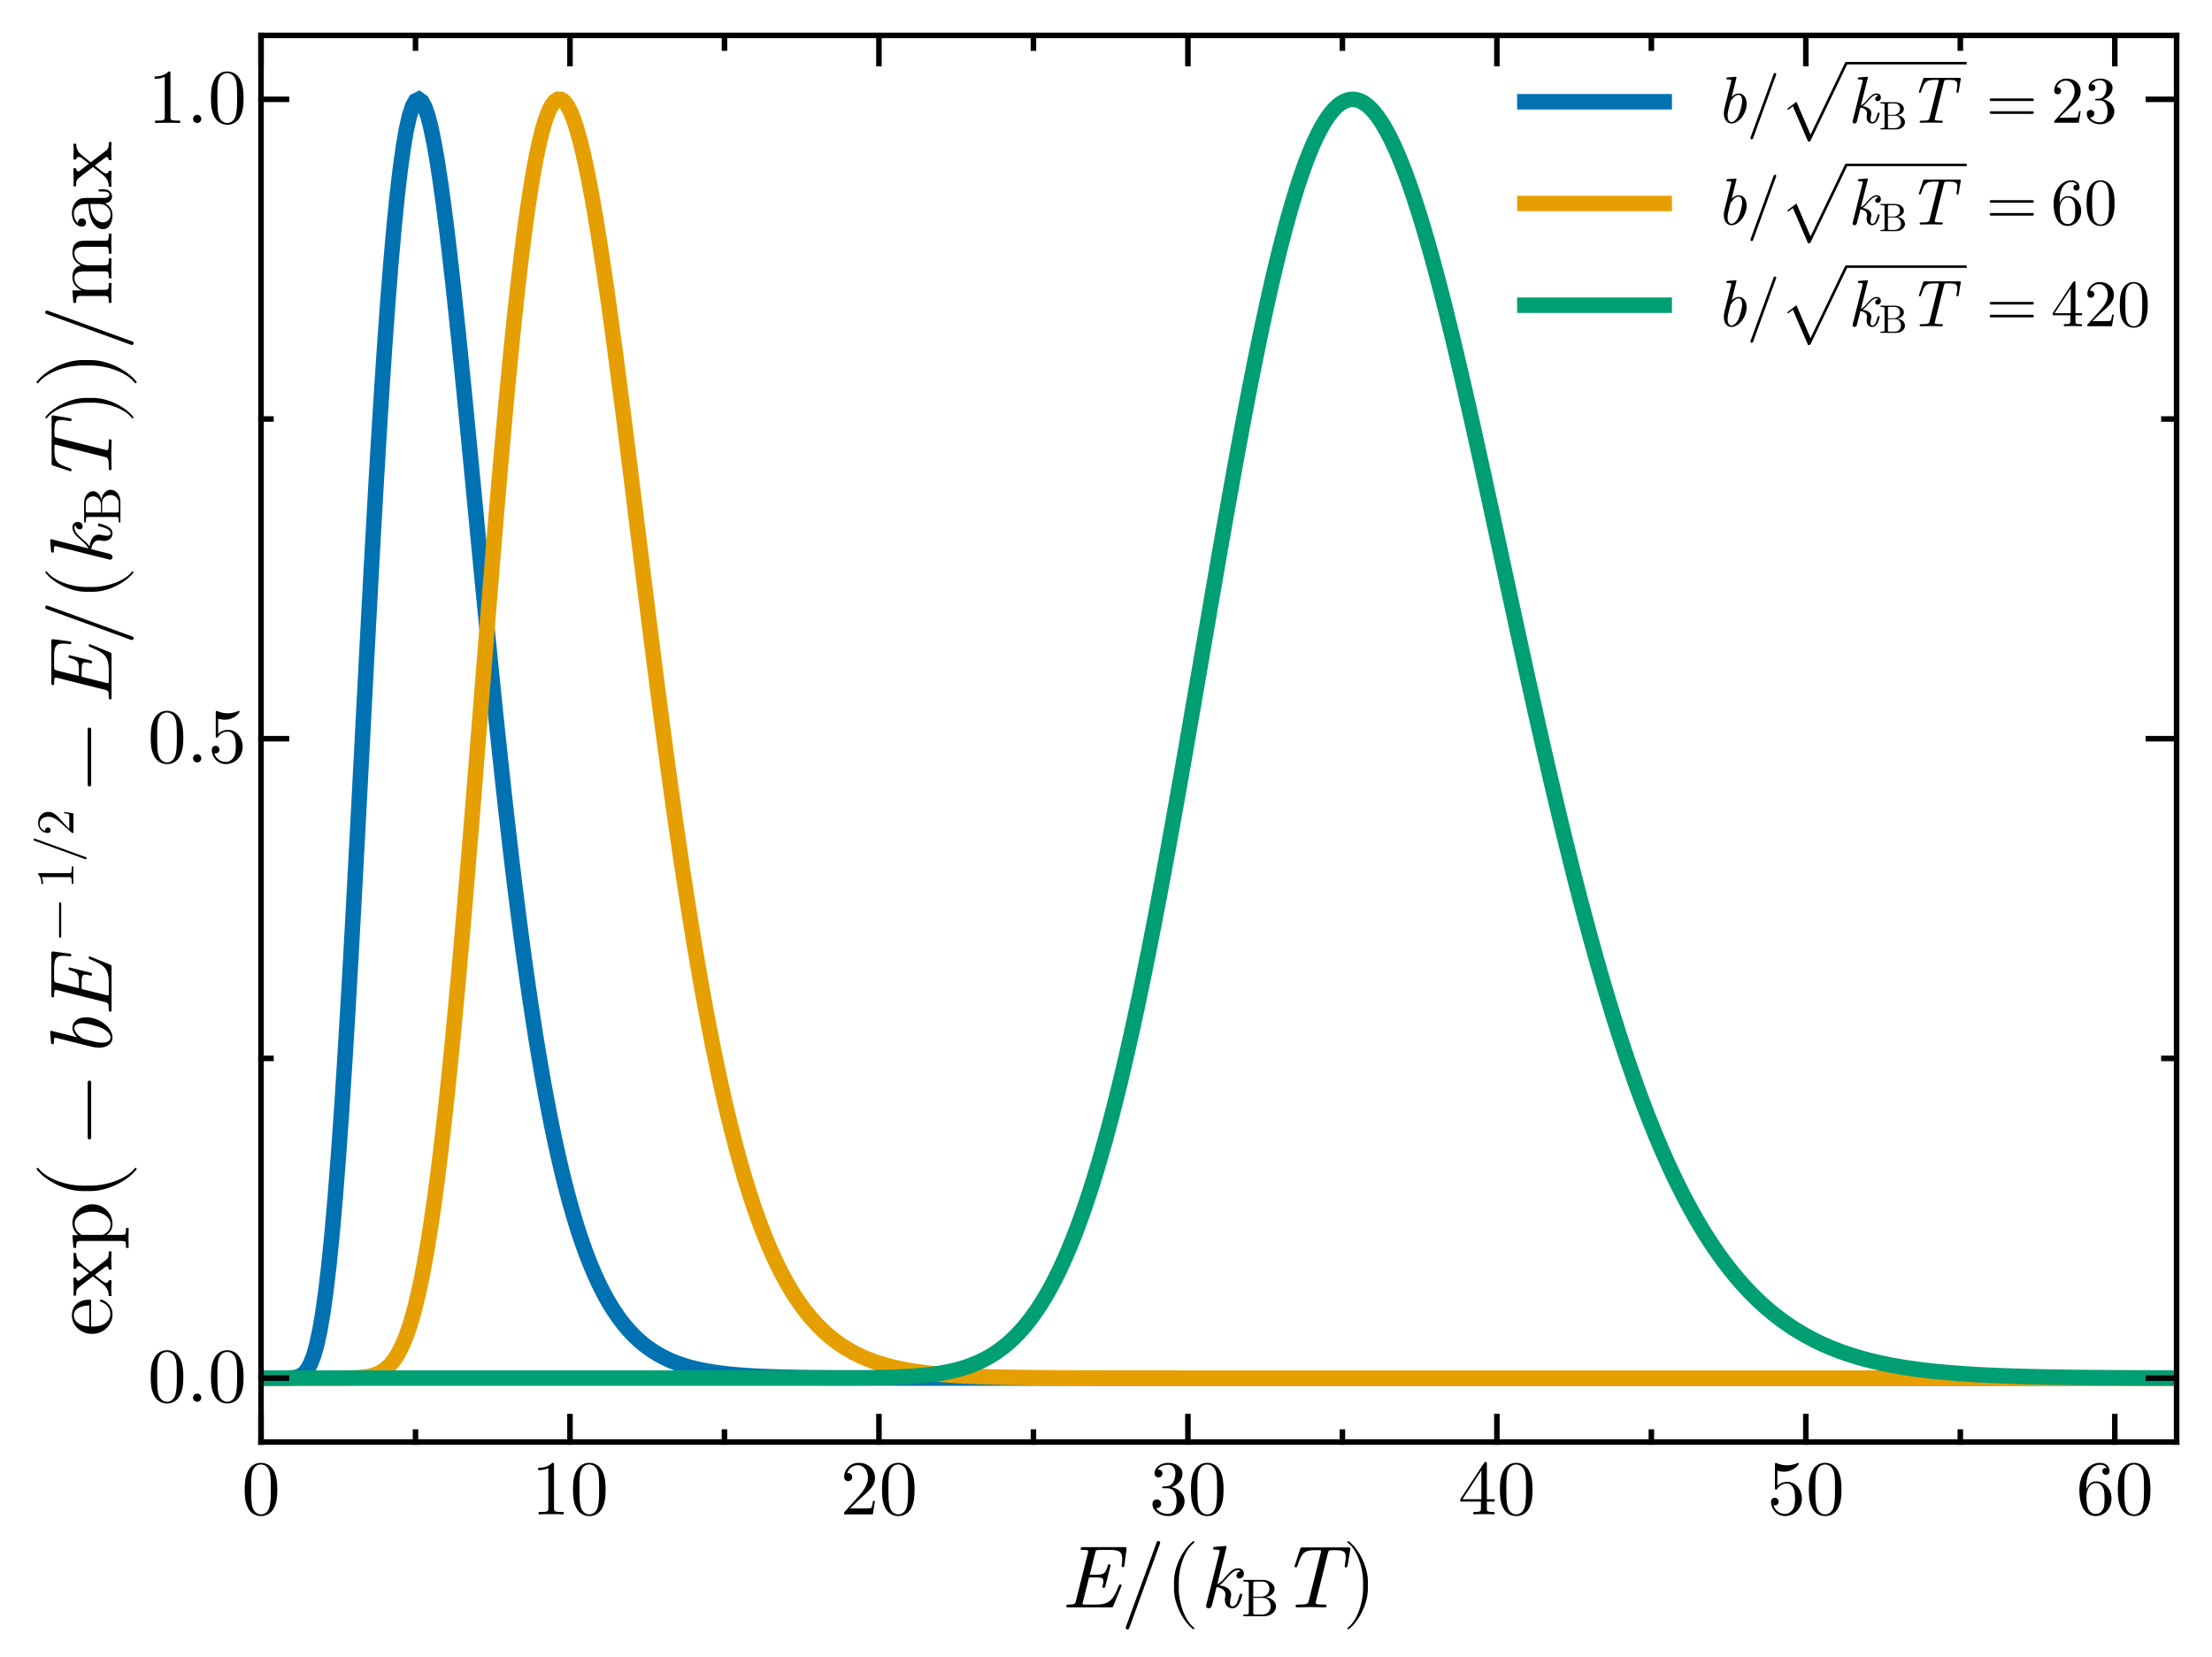<?xml version="1.0" encoding="UTF-8"?>
<svg xmlns="http://www.w3.org/2000/svg" xmlns:xlink="http://www.w3.org/1999/xlink" width="750pt" height="562pt" viewBox="0 0 750 562" version="1.1">
<defs>
<g>
<symbol overflow="visible" id="glyph0-0-41221de9">
<path style="stroke:none;" d=""/>
</symbol>
<symbol overflow="visible" id="glyph0-1-41221de9">
<path style="stroke:none;" d="M 20.609 -7.406 C 20.609 -7.734 20.25 -7.734 20.156 -7.734 C 19.828 -7.734 19.797 -7.703 19.531 -7.016 C 17.797 -2.875 16.734 -0.938 11.969 -0.938 L 8.312 -0.938 C 7.375 -0.938 7.375 -1.016 7.375 -1.234 C 7.375 -1.406 7.469 -1.703 7.5 -1.891 L 9.562 -10.141 L 12.188 -10.141 C 14.219 -10.141 14.438 -9.656 14.438 -8.844 C 14.438 -8.641 14.406 -8.188 14.156 -7.312 C 14.156 -7.312 14.094 -7.078 14.094 -6.984 C 14.094 -6.625 14.406 -6.625 14.578 -6.625 C 14.906 -6.625 15 -6.688 15.125 -7.234 L 16.766 -13.828 C 16.797 -13.922 16.859 -14.219 16.859 -14.219 C 16.859 -14.578 16.5 -14.578 16.375 -14.578 C 15.984 -14.578 15.984 -14.484 15.812 -13.859 C 15.234 -11.734 14.672 -11.062 12.234 -11.062 L 9.812 -11.062 L 11.641 -18.453 C 11.875 -19.438 12.094 -19.469 13.078 -19.469 L 16.828 -19.469 C 20.062 -19.469 20.812 -18.562 20.812 -16.438 C 20.812 -15.625 20.766 -15.234 20.672 -14.516 C 20.641 -14.375 20.609 -14.094 20.609 -14.016 C 20.609 -13.656 20.938 -13.656 21.062 -13.656 C 21.484 -13.656 21.516 -13.766 21.562 -14.312 L 22.266 -19.625 C 22.344 -20.406 22.172 -20.406 21.547 -20.406 L 7.531 -20.406 C 7.016 -20.406 6.719 -20.406 6.719 -19.859 C 6.719 -19.469 6.938 -19.469 7.531 -19.469 C 9.266 -19.469 9.266 -19.234 9.266 -18.953 C 9.266 -18.953 9.266 -18.719 9.156 -18.266 L 5.125 -2.188 C 4.891 -1.172 4.703 -0.938 2.672 -0.938 C 2.188 -0.938 1.859 -0.938 1.859 -0.359 C 1.859 0 2.125 0 2.609 0 L 16.984 0 C 17.578 0 17.609 -0.031 17.812 -0.484 L 20.484 -7.047 C 20.516 -7.109 20.609 -7.406 20.609 -7.406 Z M 20.609 -7.406 "/>
</symbol>
<symbol overflow="visible" id="glyph1-0-41221de9">
<path style="stroke:none;" d=""/>
</symbol>
<symbol overflow="visible" id="glyph1-1-41221de9">
<path style="stroke:none;" d="M 13.344 -21.906 C 13.344 -22.234 13.078 -22.5 12.75 -22.5 C 12.484 -22.5 12.266 -22.344 12.188 -22.109 L 1.703 6.688 C 1.688 6.75 1.688 6.844 1.688 6.906 C 1.688 7.234 1.953 7.5 2.281 7.5 C 2.547 7.5 2.766 7.344 2.844 7.109 L 13.312 -21.688 C 13.344 -21.75 13.344 -21.844 13.344 -21.906 Z M 13.344 -21.906 "/>
</symbol>
<symbol overflow="visible" id="glyph2-0-41221de9">
<path style="stroke:none;" d=""/>
</symbol>
<symbol overflow="visible" id="glyph2-1-41221de9">
<path style="stroke:none;" d="M 9.953 7.141 C 9.953 7.047 9.906 6.953 9.844 6.906 C 6.719 4.562 4.656 -1.438 4.656 -6.234 L 4.656 -8.766 C 4.656 -13.562 6.719 -19.562 9.844 -21.906 C 9.906 -21.953 9.953 -22.047 9.953 -22.141 C 9.953 -22.297 9.812 -22.438 9.656 -22.438 C 9.594 -22.438 9.547 -22.406 9.484 -22.375 C 6.188 -19.891 3.031 -13.891 3.031 -8.766 L 3.031 -6.234 C 3.031 -1.109 6.188 4.891 9.484 7.375 C 9.547 7.406 9.594 7.438 9.656 7.438 C 9.812 7.438 9.953 7.297 9.953 7.141 Z M 9.953 7.141 "/>
</symbol>
<symbol overflow="visible" id="glyph3-0-41221de9">
<path style="stroke:none;" d=""/>
</symbol>
<symbol overflow="visible" id="glyph3-1-41221de9">
<path style="stroke:none;" d="M 14.516 -4.297 C 14.516 -4.594 14.281 -4.594 14.062 -4.594 C 13.703 -4.594 13.688 -4.562 13.5 -3.906 C 13.109 -2.375 12.547 -0.328 11.219 -0.328 C 10.406 -0.328 10.344 -1.016 10.344 -1.625 C 10.344 -2.312 10.562 -3.156 10.594 -3.297 C 10.734 -3.938 10.734 -3.953 10.734 -4.344 C 10.734 -6.391 8.641 -7.203 6.75 -7.469 C 7.438 -7.891 8.062 -8.516 8.875 -9.453 C 10.438 -11.219 11.609 -12.594 13.109 -12.594 C 13.688 -12.594 13.922 -12.234 13.922 -12.234 C 12.656 -12.031 12.516 -10.984 12.516 -10.734 C 12.516 -10.344 12.781 -9.781 13.562 -9.781 C 14.219 -9.781 15.062 -10.312 15.062 -11.453 C 15.062 -12.234 14.516 -13.266 13.172 -13.266 C 11.578 -13.266 10.297 -12 9.266 -10.797 C 7.562 -8.812 7.078 -8.344 6.031 -7.828 L 9.094 -20.062 C 9.125 -20.156 9.188 -20.453 9.188 -20.453 C 9.188 -20.734 9 -20.812 8.766 -20.812 C 8.672 -20.812 8.375 -20.797 8.281 -20.766 L 5.312 -20.516 C 4.953 -20.484 4.625 -20.453 4.625 -19.891 C 4.625 -19.562 4.922 -19.562 5.344 -19.562 C 6.781 -19.562 6.844 -19.344 6.844 -19.047 C 6.844 -18.953 6.75 -18.547 6.75 -18.547 L 2.312 -0.844 C 2.281 -0.781 2.25 -0.453 2.25 -0.453 C 2.25 -0.125 2.516 0.328 3.094 0.328 C 3.984 0.328 4.203 -0.516 4.266 -0.781 L 5.797 -6.875 C 6.906 -6.719 8.812 -6.094 8.812 -4.344 C 8.812 -4.141 8.812 -4.016 8.734 -3.594 C 8.609 -3.094 8.609 -2.875 8.609 -2.578 C 8.609 -0.422 10.016 0.328 11.125 0.328 C 12.453 0.328 13.109 -0.656 13.438 -1.234 C 14.094 -2.375 14.516 -4.203 14.516 -4.297 Z M 14.516 -4.297 "/>
</symbol>
<symbol overflow="visible" id="glyph4-0-41221de9">
<path style="stroke:none;" d=""/>
</symbol>
<symbol overflow="visible" id="glyph4-1-41221de9">
<path style="stroke:none;" d="M 11.719 -3.297 C 11.719 -4.859 10.234 -6.203 8.25 -6.422 C 9.984 -6.766 11.234 -7.922 11.234 -9.25 C 11.234 -10.812 9.578 -12.297 7.234 -12.297 L 0.641 -12.297 L 0.641 -11.734 L 1.078 -11.734 C 2.469 -11.734 2.5 -11.531 2.5 -10.891 L 2.5 -1.406 C 2.5 -0.75 2.469 -0.562 1.078 -0.562 L 0.641 -0.562 L 0.641 0 L 7.703 0 C 10.094 0 11.719 -1.609 11.719 -3.297 Z M 9.484 -9.25 C 9.484 -8.094 8.609 -6.594 6.609 -6.594 L 4 -6.594 L 4 -11.016 C 4 -11.609 4.031 -11.734 4.875 -11.734 L 7.109 -11.734 C 8.859 -11.734 9.484 -10.203 9.484 -9.25 Z M 9.922 -3.312 C 9.922 -2.031 8.984 -0.562 7.125 -0.562 L 4.875 -0.562 C 4.031 -0.562 4 -0.688 4 -1.281 L 4 -6.188 L 7.375 -6.188 C 9.156 -6.188 9.922 -4.516 9.922 -3.312 Z M 9.922 -3.312 "/>
</symbol>
<symbol overflow="visible" id="glyph5-0-41221de9">
<path style="stroke:none;" d=""/>
</symbol>
<symbol overflow="visible" id="glyph5-1-41221de9">
<path style="stroke:none;" d="M 23.25 -14.188 L 24.156 -19.562 C 24.188 -19.688 24.188 -19.828 24.188 -19.953 C 24.188 -20.312 23.906 -20.312 23.438 -20.312 L 8.047 -20.312 C 7.438 -20.312 7.344 -20.312 7.172 -19.766 L 5.406 -14.406 C 5.25 -14.016 5.25 -13.891 5.25 -13.891 C 5.25 -13.562 5.609 -13.562 5.703 -13.562 C 5.812 -13.562 5.938 -13.562 6.031 -13.656 C 6.094 -13.703 6.125 -13.734 6.422 -14.516 C 7.828 -18.75 8.672 -19.375 12.547 -19.375 L 13.562 -19.375 C 14.25 -19.375 14.25 -19.266 14.25 -19.047 C 14.25 -18.844 14.188 -18.562 14.125 -18.391 L 10.109 -2.281 C 9.844 -1.234 9.562 -0.938 6.938 -0.938 L 6.453 -0.938 C 5.938 -0.938 5.609 -0.938 5.609 -0.359 C 5.609 0 5.969 0 6.125 0 C 7.656 0 9.234 -0.094 10.766 -0.094 C 12.328 -0.094 13.953 0 15.484 0 C 15.75 0 16.109 0 16.109 -0.594 C 16.109 -0.938 15.812 -0.938 15.359 -0.938 L 14.906 -0.938 C 14.438 -0.938 13.5 -0.984 13.406 -0.984 C 12.562 -1.078 12.422 -1.203 12.422 -1.625 C 12.422 -1.703 12.422 -1.766 12.547 -2.188 L 16.562 -18.328 C 16.766 -19.234 17.016 -19.297 17.25 -19.312 C 17.484 -19.375 18.297 -19.375 18.812 -19.375 C 21.938 -19.375 22.625 -18.953 22.625 -17.094 C 22.625 -16.734 22.625 -16.172 22.312 -14.406 C 22.266 -14.062 22.266 -13.953 22.266 -13.953 C 22.266 -13.562 22.562 -13.562 22.703 -13.562 C 23.094 -13.562 23.156 -13.656 23.25 -14.188 Z M 23.25 -14.188 "/>
</symbol>
<symbol overflow="visible" id="glyph6-0-41221de9">
<path style="stroke:none;" d=""/>
</symbol>
<symbol overflow="visible" id="glyph6-1-41221de9">
<path style="stroke:none;" d="M 8.641 -6.234 L 8.641 -8.766 C 8.641 -13.891 5.484 -19.891 2.188 -22.375 C 2.125 -22.406 2.062 -22.438 2.016 -22.438 C 1.859 -22.438 1.703 -22.297 1.703 -22.141 C 1.703 -22.047 1.766 -21.953 1.828 -21.906 C 4.953 -19.562 7.016 -13.562 7.016 -8.766 L 7.016 -6.234 C 7.016 -1.438 4.953 4.562 1.828 6.906 C 1.766 6.953 1.703 7.047 1.703 7.141 C 1.703 7.297 1.859 7.438 2.016 7.438 C 2.062 7.438 2.125 7.406 2.188 7.375 C 5.484 4.891 8.641 -1.109 8.641 -6.234 Z M 8.641 -6.234 "/>
</symbol>
<symbol overflow="visible" id="glyph7-0-41221de9">
<path style="stroke:none;" d=""/>
</symbol>
<symbol overflow="visible" id="glyph7-1-41221de9">
<path style="stroke:none;" d="M 12.078 -8.406 C 12.078 -10.5 11.938 -12.594 11.031 -14.547 C 9.812 -17.062 7.672 -17.484 6.562 -17.484 C 4.984 -17.484 3.078 -16.797 2 -14.359 C 1.156 -12.547 1.031 -10.5 1.031 -8.406 C 1.031 -6.438 1.125 -4.062 2.203 -2.078 C 3.328 0.047 5.25 0.578 6.531 0.578 C 7.953 0.578 9.953 0.031 11.109 -2.469 C 11.938 -4.281 12.078 -6.328 12.078 -8.406 Z M 9.891 -8.719 C 9.891 -6.75 9.891 -4.969 9.609 -3.281 C 9.219 -0.781 7.719 0 6.531 0 C 5.516 0 3.969 -0.656 3.484 -3.172 C 3.203 -4.75 3.203 -7.172 3.203 -8.719 C 3.203 -10.391 3.203 -12.125 3.406 -13.547 C 3.906 -16.672 5.875 -16.906 6.531 -16.906 C 7.406 -16.906 9.141 -16.438 9.641 -13.828 C 9.891 -12.359 9.891 -10.375 9.891 -8.719 Z M 9.891 -8.719 "/>
</symbol>
<symbol overflow="visible" id="glyph8-0-41221de9">
<path style="stroke:none;" d=""/>
</symbol>
<symbol overflow="visible" id="glyph8-1-41221de9">
<path style="stroke:none;" d="M 11 0 L 11 -0.812 L 10.156 -0.812 C 7.797 -0.812 7.719 -1.109 7.719 -2.078 L 7.719 -16.797 C 7.719 -17.438 7.719 -17.484 7.109 -17.484 C 5.484 -15.797 3.172 -15.797 2.344 -15.797 L 2.344 -14.984 C 2.859 -14.984 4.406 -14.984 5.781 -15.672 L 5.781 -2.078 C 5.781 -1.125 5.703 -0.812 3.328 -0.812 L 2.5 -0.812 L 2.5 0 C 3.406 -0.078 5.703 -0.078 6.75 -0.078 C 7.797 -0.078 10.078 -0.078 11 0 Z M 11 0 "/>
</symbol>
<symbol overflow="visible" id="glyph8-2-41221de9">
<path style="stroke:none;" d="M 12.078 -8.406 C 12.078 -10.5 11.938 -12.594 11.031 -14.547 C 9.812 -17.062 7.672 -17.484 6.562 -17.484 C 4.984 -17.484 3.078 -16.797 2 -14.359 C 1.156 -12.547 1.031 -10.5 1.031 -8.406 C 1.031 -6.438 1.125 -4.062 2.203 -2.078 C 3.328 0.047 5.25 0.578 6.531 0.578 C 7.953 0.578 9.953 0.031 11.109 -2.469 C 11.938 -4.281 12.078 -6.328 12.078 -8.406 Z M 9.891 -8.719 C 9.891 -6.75 9.891 -4.969 9.609 -3.281 C 9.219 -0.781 7.719 0 6.531 0 C 5.516 0 3.969 -0.656 3.484 -3.172 C 3.203 -4.75 3.203 -7.172 3.203 -8.719 C 3.203 -10.391 3.203 -12.125 3.406 -13.547 C 3.906 -16.672 5.875 -16.906 6.531 -16.906 C 7.406 -16.906 9.141 -16.438 9.641 -13.828 C 9.891 -12.359 9.891 -10.375 9.891 -8.719 Z M 9.891 -8.719 "/>
</symbol>
<symbol overflow="visible" id="glyph8-3-41221de9">
<path style="stroke:none;" d="M 11.781 -4.562 L 11.125 -4.562 C 11 -3.781 10.812 -2.625 10.547 -2.234 C 10.375 -2.016 8.641 -2.016 8.062 -2.016 L 3.328 -2.016 L 6.109 -4.719 C 10.219 -8.344 11.781 -9.766 11.781 -12.391 C 11.781 -15.375 9.422 -17.484 6.219 -17.484 C 3.25 -17.484 1.312 -15.062 1.312 -12.734 C 1.312 -11.266 2.625 -11.266 2.703 -11.266 C 3.156 -11.266 4.062 -11.578 4.062 -12.656 C 4.062 -13.328 3.594 -14.016 2.672 -14.016 C 2.469 -14.016 2.422 -14.016 2.344 -13.984 C 2.938 -15.703 4.359 -16.672 5.875 -16.672 C 8.266 -16.672 9.391 -14.547 9.391 -12.391 C 9.391 -10.297 8.078 -8.219 6.641 -6.594 L 1.594 -0.969 C 1.312 -0.688 1.312 -0.625 1.312 0 L 11.047 0 Z M 11.781 -4.562 "/>
</symbol>
<symbol overflow="visible" id="glyph8-4-41221de9">
<path style="stroke:none;" d="M 11.781 -5.281 C 11.781 -8.406 9.641 -11.031 6.797 -11.031 C 5.531 -11.031 4.406 -10.609 3.469 -9.688 L 3.469 -14.812 C 3.984 -14.641 4.859 -14.469 5.703 -14.469 C 8.922 -14.469 10.766 -16.859 10.766 -17.188 C 10.766 -17.344 10.688 -17.484 10.5 -17.484 C 10.5 -17.484 10.422 -17.484 10.297 -17.406 C 9.766 -17.172 8.484 -16.641 6.719 -16.641 C 5.672 -16.641 4.469 -16.828 3.234 -17.375 C 3.016 -17.453 2.906 -17.453 2.906 -17.453 C 2.656 -17.453 2.656 -17.25 2.656 -16.828 L 2.656 -9.062 C 2.656 -8.578 2.656 -8.375 3.016 -8.375 C 3.203 -8.375 3.25 -8.453 3.359 -8.609 C 3.656 -9.031 4.625 -10.453 6.75 -10.453 C 8.109 -10.453 8.766 -9.234 8.984 -8.766 C 9.391 -7.797 9.453 -6.766 9.453 -5.453 C 9.453 -4.547 9.453 -2.969 8.812 -1.859 C 8.188 -0.844 7.219 -0.156 6.016 -0.156 C 4.094 -0.156 2.594 -1.547 2.156 -3.094 C 2.234 -3.078 2.312 -3.047 2.594 -3.047 C 3.469 -3.047 3.906 -3.703 3.906 -4.328 C 3.906 -4.969 3.469 -5.625 2.594 -5.625 C 2.234 -5.625 1.312 -5.438 1.312 -4.219 C 1.312 -1.969 3.125 0.578 6.062 0.578 C 9.109 0.578 11.781 -1.938 11.781 -5.281 Z M 11.781 -5.281 "/>
</symbol>
<symbol overflow="visible" id="glyph9-0-41221de9">
<path style="stroke:none;" d=""/>
</symbol>
<symbol overflow="visible" id="glyph9-1-41221de9">
<path style="stroke:none;" d="M 12 -4.484 C 12 -6.641 10.344 -8.688 7.609 -9.234 C 9.766 -9.953 11.281 -11.781 11.281 -13.859 C 11.281 -16.016 8.984 -17.484 6.453 -17.484 C 3.812 -17.484 1.812 -15.906 1.812 -13.906 C 1.812 -13.047 2.391 -12.547 3.156 -12.547 C 3.969 -12.547 4.484 -13.125 4.484 -13.891 C 4.484 -15.203 3.25 -15.203 2.859 -15.203 C 3.672 -16.484 5.406 -16.828 6.359 -16.828 C 7.422 -16.828 8.875 -16.25 8.875 -13.891 C 8.875 -13.578 8.812 -12.047 8.141 -10.891 C 7.344 -9.641 6.453 -9.562 5.797 -9.531 C 5.594 -9.5 4.969 -9.453 4.781 -9.453 C 4.562 -9.422 4.391 -9.391 4.391 -9.141 C 4.391 -8.844 4.562 -8.844 5.016 -8.844 L 6.172 -8.844 C 8.328 -8.844 9.297 -7.062 9.297 -4.484 C 9.297 -0.922 7.484 -0.156 6.328 -0.156 C 5.203 -0.156 3.234 -0.609 2.312 -2.156 C 3.234 -2.016 4.047 -2.594 4.047 -3.594 C 4.047 -4.547 3.328 -5.062 2.578 -5.062 C 1.938 -5.062 1.109 -4.703 1.109 -3.547 C 1.109 -1.156 3.547 0.578 6.406 0.578 C 9.609 0.578 12 -1.812 12 -4.484 Z M 12 -4.484 "/>
</symbol>
<symbol overflow="visible" id="glyph9-2-41221de9">
<path style="stroke:none;" d="M 12.078 -8.406 C 12.078 -10.5 11.938 -12.594 11.031 -14.547 C 9.812 -17.062 7.672 -17.484 6.562 -17.484 C 4.984 -17.484 3.078 -16.797 2 -14.359 C 1.156 -12.547 1.031 -10.5 1.031 -8.406 C 1.031 -6.438 1.125 -4.062 2.203 -2.078 C 3.328 0.047 5.25 0.578 6.531 0.578 C 7.953 0.578 9.953 0.031 11.109 -2.469 C 11.938 -4.281 12.078 -6.328 12.078 -8.406 Z M 9.891 -8.719 C 9.891 -6.75 9.891 -4.969 9.609 -3.281 C 9.219 -0.781 7.719 0 6.531 0 C 5.516 0 3.969 -0.656 3.484 -3.172 C 3.203 -4.75 3.203 -7.172 3.203 -8.719 C 3.203 -10.391 3.203 -12.125 3.406 -13.547 C 3.906 -16.672 5.875 -16.906 6.531 -16.906 C 7.406 -16.906 9.141 -16.438 9.641 -13.828 C 9.891 -12.359 9.891 -10.375 9.891 -8.719 Z M 9.891 -8.719 "/>
</symbol>
<symbol overflow="visible" id="glyph9-3-41221de9">
<path style="stroke:none;" d="M 11.781 -5.281 C 11.781 -8.406 9.641 -11.031 6.797 -11.031 C 5.531 -11.031 4.406 -10.609 3.469 -9.688 L 3.469 -14.812 C 3.984 -14.641 4.859 -14.469 5.703 -14.469 C 8.922 -14.469 10.766 -16.859 10.766 -17.188 C 10.766 -17.344 10.688 -17.484 10.5 -17.484 C 10.5 -17.484 10.422 -17.484 10.297 -17.406 C 9.766 -17.172 8.484 -16.641 6.719 -16.641 C 5.672 -16.641 4.469 -16.828 3.234 -17.375 C 3.016 -17.453 2.906 -17.453 2.906 -17.453 C 2.656 -17.453 2.656 -17.25 2.656 -16.828 L 2.656 -9.062 C 2.656 -8.578 2.656 -8.375 3.016 -8.375 C 3.203 -8.375 3.25 -8.453 3.359 -8.609 C 3.656 -9.031 4.625 -10.453 6.75 -10.453 C 8.109 -10.453 8.766 -9.234 8.984 -8.766 C 9.391 -7.797 9.453 -6.766 9.453 -5.453 C 9.453 -4.547 9.453 -2.969 8.812 -1.859 C 8.188 -0.844 7.219 -0.156 6.016 -0.156 C 4.094 -0.156 2.594 -1.547 2.156 -3.094 C 2.234 -3.078 2.312 -3.047 2.594 -3.047 C 3.469 -3.047 3.906 -3.703 3.906 -4.328 C 3.906 -4.969 3.469 -5.625 2.594 -5.625 C 2.234 -5.625 1.312 -5.438 1.312 -4.219 C 1.312 -1.969 3.125 0.578 6.062 0.578 C 9.109 0.578 11.781 -1.938 11.781 -5.281 Z M 11.781 -5.281 "/>
</symbol>
<symbol overflow="visible" id="glyph10-0-41221de9">
<path style="stroke:none;" d=""/>
</symbol>
<symbol overflow="visible" id="glyph10-1-41221de9">
<path style="stroke:none;" d="M 12.078 -8.406 C 12.078 -10.5 11.938 -12.594 11.031 -14.547 C 9.812 -17.062 7.672 -17.484 6.562 -17.484 C 4.984 -17.484 3.078 -16.797 2 -14.359 C 1.156 -12.547 1.031 -10.5 1.031 -8.406 C 1.031 -6.438 1.125 -4.062 2.203 -2.078 C 3.328 0.047 5.25 0.578 6.531 0.578 C 7.953 0.578 9.953 0.031 11.109 -2.469 C 11.938 -4.281 12.078 -6.328 12.078 -8.406 Z M 9.891 -8.719 C 9.891 -6.75 9.891 -4.969 9.609 -3.281 C 9.219 -0.781 7.719 0 6.531 0 C 5.516 0 3.969 -0.656 3.484 -3.172 C 3.203 -4.75 3.203 -7.172 3.203 -8.719 C 3.203 -10.391 3.203 -12.125 3.406 -13.547 C 3.906 -16.672 5.875 -16.906 6.531 -16.906 C 7.406 -16.906 9.141 -16.438 9.641 -13.828 C 9.891 -12.359 9.891 -10.375 9.891 -8.719 Z M 9.891 -8.719 "/>
</symbol>
<symbol overflow="visible" id="glyph10-2-41221de9">
<path style="stroke:none;" d="M 12.359 -4.328 L 12.359 -5.141 L 9.734 -5.141 L 9.734 -17.094 C 9.734 -17.609 9.734 -17.766 9.312 -17.766 C 9.078 -17.766 9 -17.766 8.797 -17.453 L 0.734 -5.141 L 0.734 -4.328 L 7.719 -4.328 L 7.719 -2.047 C 7.719 -1.109 7.672 -0.812 5.719 -0.812 L 5.172 -0.812 L 5.172 0 C 6.25 -0.078 7.609 -0.078 8.719 -0.078 C 9.812 -0.078 11.203 -0.078 12.281 0 L 12.281 -0.812 L 11.734 -0.812 C 9.797 -0.812 9.734 -1.109 9.734 -2.047 L 9.734 -4.328 Z M 7.875 -5.141 L 1.469 -5.141 L 7.875 -14.938 Z M 7.875 -5.141 "/>
</symbol>
<symbol overflow="visible" id="glyph10-3-41221de9">
<path style="stroke:none;" d="M 12 -5.359 C 12 -8.688 9.656 -11.203 6.75 -11.203 C 4.969 -11.203 3.984 -9.875 3.469 -8.609 L 3.469 -9.234 C 3.469 -15.875 6.719 -16.828 8.062 -16.828 C 8.688 -16.828 9.797 -16.672 10.375 -15.781 C 9.969 -15.781 8.922 -15.781 8.922 -14.594 C 8.922 -13.781 9.562 -13.391 10.125 -13.391 C 10.547 -13.391 11.344 -13.625 11.344 -14.641 C 11.344 -16.219 10.188 -17.484 8 -17.484 C 4.641 -17.484 1.109 -14.094 1.109 -8.297 C 1.109 -1.281 4.141 0.578 6.594 0.578 C 9.5 0.578 12 -1.891 12 -5.359 Z M 9.641 -5.375 C 9.641 -4.125 9.641 -2.812 9.188 -1.859 C 8.406 -0.281 7.188 -0.156 6.594 -0.156 C 4.938 -0.156 4.141 -1.734 3.984 -2.125 C 3.516 -3.359 3.516 -5.453 3.516 -5.938 C 3.516 -7.984 4.359 -10.609 6.719 -10.609 C 7.141 -10.609 8.344 -10.609 9.156 -8.984 C 9.641 -8 9.641 -6.672 9.641 -5.375 Z M 9.641 -5.375 "/>
</symbol>
<symbol overflow="visible" id="glyph11-0-41221de9">
<path style="stroke:none;" d=""/>
</symbol>
<symbol overflow="visible" id="glyph11-1-41221de9">
<path style="stroke:none;" d="M -3.562 -12.453 C -3.875 -12.453 -3.938 -12.203 -3.938 -12.062 C -3.938 -11.797 -3.75 -11.734 -3.516 -11.672 C -0.422 -10.625 -0.422 -7.922 -0.422 -7.625 C -0.422 -6.125 -1.312 -4.922 -2.438 -4.234 C -3.875 -3.328 -5.844 -3.328 -6.938 -3.328 L -6.938 -11.703 C -6.938 -12.359 -6.938 -12.453 -7.562 -12.453 C -10.531 -12.453 -13.438 -10.828 -13.438 -7.078 C -13.438 -3.594 -10.344 -0.844 -6.594 -0.844 C -2.578 -0.844 0.328 -3.984 0.328 -7.438 C 0.328 -11.094 -3 -12.453 -3.562 -12.453 Z M -7.562 -10.469 L -7.562 -3.359 C -12.031 -3.547 -12.781 -6.062 -12.781 -7.078 C -12.781 -10.172 -8.734 -10.469 -7.562 -10.469 Z M -7.562 -10.469 "/>
</symbol>
<symbol overflow="visible" id="glyph11-2-41221de9">
<path style="stroke:none;" d="M 0 -15.484 L -0.938 -15.484 C -0.938 -13.859 -0.984 -13.312 -1.859 -12.625 L -7.047 -8.609 C -8.188 -9.516 -9.656 -10.656 -10.438 -11.375 C -11.516 -12.297 -11.969 -13.531 -12 -14.938 L -12.938 -14.938 C -12.875 -14.156 -12.844 -13.266 -12.844 -12.484 C -12.844 -11.578 -12.906 -9.984 -12.938 -9.594 L -12 -9.594 C -11.938 -10.234 -11.547 -10.469 -11.062 -10.469 C -10.594 -10.469 -10.203 -10.172 -10.016 -10.016 L -7.688 -8.156 L -10.703 -5.812 C -11.016 -5.547 -11.062 -5.547 -11.25 -5.547 C -11.703 -5.547 -11.969 -6 -12 -6.594 L -12.938 -6.594 L -12.844 -3.359 C -12.844 -2.734 -12.875 -1.312 -12.938 -0.516 L -12 -0.516 C -12 -2.609 -11.969 -2.641 -10.172 -4.047 L -6.297 -7.016 C -4.5 -5.609 -4.438 -5.609 -2.734 -4.203 C -0.984 -2.766 -0.938 -0.984 -0.938 -0.359 L 0 -0.359 C -0.062 -1.141 -0.094 -2.062 -0.094 -2.844 L 0 -5.703 L -0.938 -5.703 C -1.016 -5.047 -1.406 -4.828 -1.859 -4.828 C -2.516 -4.828 -3.516 -5.703 -5.672 -7.531 L -2.672 -9.812 C -2.344 -10.047 -1.859 -10.438 -1.688 -10.438 C -1.406 -10.438 -0.953 -10.172 -0.938 -9.359 L 0 -9.359 L -0.094 -12.594 C -0.094 -13.406 -0.062 -14.578 0 -15.484 Z M 0 -15.484 "/>
</symbol>
<symbol overflow="visible" id="glyph11-3-41221de9">
<path style="stroke:none;" d="M -7.5 -21.656 C -7.828 -21.656 -8.094 -21.391 -8.094 -21.062 L -8.094 -2.281 C -8.094 -1.953 -7.828 -1.688 -7.5 -1.688 C -7.172 -1.688 -6.906 -1.953 -6.906 -2.281 L -6.906 -21.062 C -6.906 -21.391 -7.172 -21.656 -7.5 -21.656 Z M -7.5 -21.656 "/>
</symbol>
<symbol overflow="visible" id="glyph12-0-41221de9">
<path style="stroke:none;" d=""/>
</symbol>
<symbol overflow="visible" id="glyph12-1-41221de9">
<path style="stroke:none;" d="M -6.484 -15.625 C -10.297 -15.625 -13.266 -12.719 -13.266 -9.359 C -13.266 -7.016 -11.938 -5.766 -11.281 -5.156 L -13.266 -5.156 L -12.938 -0.844 L -12 -0.844 C -12 -2.969 -11.812 -3.188 -10.5 -3.188 L 3.547 -3.188 C 4.891 -3.188 4.891 -2.844 4.891 -0.844 L 5.812 -0.844 L 5.734 -4.203 L 5.812 -7.594 L 4.891 -7.594 C 4.891 -5.578 4.891 -5.25 3.547 -5.25 L -1.766 -5.25 C -1.297 -5.406 0.328 -6.656 0.328 -8.938 C 0.328 -12.516 -2.609 -15.625 -6.484 -15.625 Z M -6.484 -13.141 C -2.844 -13.141 -0.328 -11.047 -0.328 -8.812 C -0.328 -7.625 -0.938 -6.484 -2.156 -5.672 C -2.797 -5.25 -2.812 -5.25 -3.422 -5.25 L -10.109 -5.25 C -11.641 -6.125 -12.516 -7.594 -12.516 -9.125 C -12.516 -11.312 -9.875 -13.141 -6.484 -13.141 Z M -6.484 -13.141 "/>
</symbol>
<symbol overflow="visible" id="glyph13-0-41221de9">
<path style="stroke:none;" d=""/>
</symbol>
<symbol overflow="visible" id="glyph13-1-41221de9">
<path style="stroke:none;" d="M 8.109 -11.312 C 8 -11.312 7.906 -11.234 7.828 -11.172 C 5.172 -7.625 -1.641 -5.281 -7.078 -5.281 L -9.953 -5.281 C -15.391 -5.281 -22.203 -7.625 -24.859 -11.172 C -24.938 -11.234 -25.031 -11.312 -25.141 -11.312 C -25.312 -11.312 -25.484 -11.141 -25.484 -10.969 C -25.484 -10.906 -25.438 -10.828 -25.406 -10.766 C -22.578 -7.016 -15.766 -3.438 -9.953 -3.438 L -7.078 -3.438 C -1.266 -3.438 5.547 -7.016 8.375 -10.766 C 8.406 -10.828 8.453 -10.906 8.453 -10.969 C 8.453 -11.141 8.281 -11.312 8.109 -11.312 Z M 8.109 -11.312 "/>
</symbol>
<symbol overflow="visible" id="glyph13-2-41221de9">
<path style="stroke:none;" d="M -7.078 -9.812 L -9.953 -9.812 C -15.766 -9.812 -22.578 -6.234 -25.406 -2.484 C -25.438 -2.422 -25.484 -2.344 -25.484 -2.281 C -25.484 -2.109 -25.312 -1.938 -25.141 -1.938 C -25.031 -1.938 -24.938 -2.016 -24.859 -2.078 C -22.203 -5.625 -15.391 -7.969 -9.953 -7.969 L -7.078 -7.969 C -1.641 -7.969 5.172 -5.625 7.828 -2.078 C 7.906 -2.016 8 -1.938 8.109 -1.938 C 8.281 -1.938 8.453 -2.109 8.453 -2.281 C 8.453 -2.344 8.406 -2.422 8.375 -2.484 C 5.547 -6.234 -1.266 -9.812 -7.078 -9.812 Z M -7.078 -9.812 "/>
</symbol>
<symbol overflow="visible" id="glyph14-0-41221de9">
<path style="stroke:none;" d=""/>
</symbol>
<symbol overflow="visible" id="glyph14-1-41221de9">
<path style="stroke:none;" d="M -7.5 -21.656 C -7.828 -21.656 -8.094 -21.391 -8.094 -21.062 L -8.094 -2.281 C -8.094 -1.953 -7.828 -1.688 -7.5 -1.688 C -7.172 -1.688 -6.906 -1.953 -6.906 -2.281 L -6.906 -21.062 C -6.906 -21.391 -7.172 -21.656 -7.5 -21.656 Z M -7.5 -21.656 "/>
</symbol>
<symbol overflow="visible" id="glyph15-0-41221de9">
<path style="stroke:none;" d=""/>
</symbol>
<symbol overflow="visible" id="glyph15-1-41221de9">
<path style="stroke:none;" d="M -8.578 -13.766 C -11.797 -13.766 -13.266 -11.969 -13.266 -10.172 C -13.266 -9.031 -12.625 -8.016 -11.672 -6.984 L -20.062 -9.094 C -20.156 -9.125 -20.453 -9.188 -20.453 -9.188 C -20.734 -9.188 -20.812 -9 -20.812 -8.766 C -20.812 -8.672 -20.797 -8.375 -20.766 -8.281 L -20.516 -5.312 C -20.484 -4.953 -20.453 -4.625 -19.891 -4.625 C -19.562 -4.625 -19.562 -4.922 -19.562 -5.344 C -19.562 -6.781 -19.344 -6.844 -19.047 -6.844 C -18.953 -6.844 -18.547 -6.75 -18.547 -6.75 L -6.688 -3.781 C -6.594 -3.75 -5.375 -3.453 -4.234 -3.453 C -1.703 -3.453 0.328 -4.703 0.328 -6.906 C 0.328 -10.266 -4.172 -13.766 -8.578 -13.766 Z M -3.188 -10.078 C -2.438 -9.719 -0.328 -8.438 -0.328 -6.906 C -0.328 -6.156 -0.953 -5.156 -3.203 -5.156 C -4.531 -5.156 -5.578 -5.438 -9 -6.297 C -9.719 -6.516 -9.781 -6.516 -10.375 -6.953 C -11.578 -7.828 -12.594 -8.969 -12.594 -10.109 C -12.594 -11.453 -10.891 -11.766 -9.938 -11.766 C -8.672 -11.766 -5.094 -10.953 -3.188 -10.078 Z M -3.188 -10.078 "/>
</symbol>
<symbol overflow="visible" id="glyph16-0-41221de9">
<path style="stroke:none;" d=""/>
</symbol>
<symbol overflow="visible" id="glyph16-1-41221de9">
<path style="stroke:none;" d="M -7.406 -20.609 C -7.734 -20.609 -7.734 -20.25 -7.734 -20.156 C -7.734 -19.828 -7.703 -19.797 -7.016 -19.531 C -2.875 -17.797 -0.938 -16.734 -0.938 -11.969 L -0.938 -8.312 C -0.938 -7.375 -1.016 -7.375 -1.234 -7.375 C -1.406 -7.375 -1.703 -7.469 -1.891 -7.5 L -10.141 -9.562 L -10.141 -12.188 C -10.141 -14.219 -9.656 -14.438 -8.844 -14.438 C -8.641 -14.438 -8.188 -14.406 -7.312 -14.156 C -7.312 -14.156 -7.078 -14.094 -6.984 -14.094 C -6.625 -14.094 -6.625 -14.406 -6.625 -14.578 C -6.625 -14.906 -6.688 -15 -7.234 -15.125 L -13.828 -16.766 C -13.922 -16.797 -14.219 -16.859 -14.219 -16.859 C -14.578 -16.859 -14.578 -16.5 -14.578 -16.375 C -14.578 -15.984 -14.484 -15.984 -13.859 -15.812 C -11.734 -15.234 -11.062 -14.672 -11.062 -12.234 L -11.062 -9.812 L -18.453 -11.641 C -19.438 -11.875 -19.469 -12.094 -19.469 -13.078 L -19.469 -16.828 C -19.469 -20.062 -18.562 -20.812 -16.438 -20.812 C -15.625 -20.812 -15.234 -20.766 -14.516 -20.672 C -14.375 -20.641 -14.094 -20.609 -14.016 -20.609 C -13.656 -20.609 -13.656 -20.938 -13.656 -21.062 C -13.656 -21.484 -13.766 -21.516 -14.312 -21.562 L -19.625 -22.266 C -20.406 -22.344 -20.406 -22.172 -20.406 -21.547 L -20.406 -7.531 C -20.406 -7.016 -20.406 -6.719 -19.859 -6.719 C -19.469 -6.719 -19.469 -6.938 -19.469 -7.531 C -19.469 -9.266 -19.234 -9.266 -18.953 -9.266 C -18.953 -9.266 -18.719 -9.266 -18.266 -9.156 L -2.188 -5.125 C -1.172 -4.891 -0.938 -4.703 -0.938 -2.672 C -0.938 -2.188 -0.938 -1.859 -0.359 -1.859 C 0 -1.859 0 -2.125 0 -2.609 L 0 -16.984 C 0 -17.578 -0.031 -17.609 -0.484 -17.812 L -7.047 -20.484 C -7.109 -20.516 -7.406 -20.609 -7.406 -20.609 Z M -7.406 -20.609 "/>
</symbol>
<symbol overflow="visible" id="glyph17-0-41221de9">
<path style="stroke:none;" d=""/>
</symbol>
<symbol overflow="visible" id="glyph17-1-41221de9">
<path style="stroke:none;" d="M -4.5 -13 C -4.703 -13 -4.859 -12.828 -4.859 -12.641 L -4.859 -1.375 C -4.859 -1.172 -4.703 -1.016 -4.5 -1.016 C -4.297 -1.016 -4.141 -1.172 -4.141 -1.375 L -4.141 -12.641 C -4.141 -12.828 -4.297 -13 -4.5 -13 Z M -4.5 -13 "/>
</symbol>
<symbol overflow="visible" id="glyph17-2-41221de9">
<path style="stroke:none;" d="M 0 -7.547 L -0.562 -7.547 L -0.562 -6.969 C -0.562 -5.344 -0.75 -5.297 -1.422 -5.297 L -11.516 -5.297 C -11.953 -5.297 -11.984 -5.297 -11.984 -4.875 C -10.828 -3.766 -10.828 -2.172 -10.828 -1.609 L -10.281 -1.609 C -10.281 -1.969 -10.281 -3.031 -10.75 -3.953 L -1.422 -3.953 C -0.781 -3.953 -0.562 -3.906 -0.562 -2.281 L -0.562 -1.703 L 0 -1.703 C -0.047 -2.344 -0.047 -3.906 -0.047 -4.625 C -0.047 -5.344 -0.047 -6.906 0 -7.547 Z M 0 -7.547 "/>
</symbol>
<symbol overflow="visible" id="glyph18-0-41221de9">
<path style="stroke:none;" d=""/>
</symbol>
<symbol overflow="visible" id="glyph18-1-41221de9">
<path style="stroke:none;" d="M -13.141 -8.016 C -13.344 -8.016 -13.5 -7.844 -13.5 -7.656 C -13.5 -7.484 -13.406 -7.359 -13.266 -7.312 L 4.016 -1.031 C 4.047 -1.016 4.109 -1.016 4.141 -1.016 C 4.344 -1.016 4.5 -1.172 4.5 -1.375 C 4.5 -1.531 4.406 -1.656 4.266 -1.703 L -13.016 -7.984 C -13.047 -8.016 -13.109 -8.016 -13.141 -8.016 Z M -13.141 -8.016 "/>
</symbol>
<symbol overflow="visible" id="glyph19-0-41221de9">
<path style="stroke:none;" d=""/>
</symbol>
<symbol overflow="visible" id="glyph19-1-41221de9">
<path style="stroke:none;" d="M -3.125 -8.078 L -3.125 -7.625 C -2.594 -7.547 -1.797 -7.422 -1.531 -7.234 C -1.391 -7.109 -1.391 -5.922 -1.391 -5.531 L -1.391 -2.281 L -3.234 -4.188 C -5.719 -7 -6.703 -8.078 -8.5 -8.078 C -10.547 -8.078 -11.984 -6.469 -11.984 -4.266 C -11.984 -2.234 -10.328 -0.906 -8.734 -0.906 C -7.719 -0.906 -7.719 -1.797 -7.719 -1.859 C -7.719 -2.156 -7.938 -2.797 -8.672 -2.797 C -9.141 -2.797 -9.609 -2.469 -9.609 -1.844 C -9.609 -1.688 -9.609 -1.656 -9.594 -1.609 C -10.766 -2.016 -11.438 -2.984 -11.438 -4.031 C -11.438 -5.672 -9.969 -6.438 -8.5 -6.438 C -7.062 -6.438 -5.641 -5.547 -4.516 -4.547 L -0.672 -1.094 C -0.469 -0.906 -0.438 -0.906 0 -0.906 L 0 -7.578 Z M -3.125 -8.078 "/>
</symbol>
<symbol overflow="visible" id="glyph20-0-41221de9">
<path style="stroke:none;" d=""/>
</symbol>
<symbol overflow="visible" id="glyph20-1-41221de9">
<path style="stroke:none;" d="M -7.406 -20.609 C -7.734 -20.609 -7.734 -20.25 -7.734 -20.156 C -7.734 -19.828 -7.703 -19.797 -7.016 -19.531 C -2.875 -17.797 -0.938 -16.734 -0.938 -11.969 L -0.938 -8.312 C -0.938 -7.375 -1.016 -7.375 -1.234 -7.375 C -1.406 -7.375 -1.703 -7.469 -1.891 -7.5 L -10.141 -9.562 L -10.141 -12.188 C -10.141 -14.219 -9.656 -14.438 -8.844 -14.438 C -8.641 -14.438 -8.188 -14.406 -7.312 -14.156 C -7.312 -14.156 -7.078 -14.094 -6.984 -14.094 C -6.625 -14.094 -6.625 -14.406 -6.625 -14.578 C -6.625 -14.906 -6.688 -15 -7.234 -15.125 L -13.828 -16.766 C -13.922 -16.797 -14.219 -16.859 -14.219 -16.859 C -14.578 -16.859 -14.578 -16.5 -14.578 -16.375 C -14.578 -15.984 -14.484 -15.984 -13.859 -15.812 C -11.734 -15.234 -11.062 -14.672 -11.062 -12.234 L -11.062 -9.812 L -18.453 -11.641 C -19.438 -11.875 -19.469 -12.094 -19.469 -13.078 L -19.469 -16.828 C -19.469 -20.062 -18.562 -20.812 -16.438 -20.812 C -15.625 -20.812 -15.234 -20.766 -14.516 -20.672 C -14.375 -20.641 -14.094 -20.609 -14.016 -20.609 C -13.656 -20.609 -13.656 -20.938 -13.656 -21.062 C -13.656 -21.484 -13.766 -21.516 -14.312 -21.562 L -19.625 -22.266 C -20.406 -22.344 -20.406 -22.172 -20.406 -21.547 L -20.406 -7.531 C -20.406 -7.016 -20.406 -6.719 -19.859 -6.719 C -19.469 -6.719 -19.469 -6.938 -19.469 -7.531 C -19.469 -9.266 -19.234 -9.266 -18.953 -9.266 C -18.953 -9.266 -18.719 -9.266 -18.266 -9.156 L -2.188 -5.125 C -1.172 -4.891 -0.938 -4.703 -0.938 -2.672 C -0.938 -2.188 -0.938 -1.859 -0.359 -1.859 C 0 -1.859 0 -2.125 0 -2.609 L 0 -16.984 C 0 -17.578 -0.031 -17.609 -0.484 -17.812 L -7.047 -20.484 C -7.109 -20.516 -7.406 -20.609 -7.406 -20.609 Z M -7.406 -20.609 "/>
</symbol>
<symbol overflow="visible" id="glyph21-0-41221de9">
<path style="stroke:none;" d=""/>
</symbol>
<symbol overflow="visible" id="glyph21-1-41221de9">
<path style="stroke:none;" d="M -21.906 -13.344 C -22.234 -13.344 -22.5 -13.078 -22.5 -12.75 C -22.5 -12.484 -22.344 -12.266 -22.109 -12.188 L 6.688 -1.703 C 6.75 -1.688 6.844 -1.688 6.906 -1.688 C 7.234 -1.688 7.5 -1.953 7.5 -2.281 C 7.5 -2.547 7.344 -2.766 7.109 -2.844 L -21.688 -13.312 C -21.75 -13.344 -21.844 -13.344 -21.906 -13.344 Z M -21.906 -13.344 "/>
</symbol>
<symbol overflow="visible" id="glyph22-0-41221de9">
<path style="stroke:none;" d=""/>
</symbol>
<symbol overflow="visible" id="glyph22-1-41221de9">
<path style="stroke:none;" d="M 7.141 -9.953 C 7.047 -9.953 6.953 -9.906 6.906 -9.844 C 4.562 -6.719 -1.438 -4.656 -6.234 -4.656 L -8.766 -4.656 C -13.562 -4.656 -19.562 -6.719 -21.906 -9.844 C -21.953 -9.906 -22.047 -9.953 -22.141 -9.953 C -22.297 -9.953 -22.438 -9.812 -22.438 -9.656 C -22.438 -9.594 -22.406 -9.547 -22.375 -9.484 C -19.891 -6.188 -13.891 -3.031 -8.766 -3.031 L -6.234 -3.031 C -1.109 -3.031 4.891 -6.188 7.375 -9.484 C 7.406 -9.547 7.438 -9.594 7.438 -9.656 C 7.438 -9.812 7.297 -9.953 7.141 -9.953 Z M 7.141 -9.953 "/>
</symbol>
<symbol overflow="visible" id="glyph23-0-41221de9">
<path style="stroke:none;" d=""/>
</symbol>
<symbol overflow="visible" id="glyph23-1-41221de9">
<path style="stroke:none;" d="M -4.297 -14.516 C -4.594 -14.516 -4.594 -14.281 -4.594 -14.062 C -4.594 -13.703 -4.562 -13.688 -3.906 -13.5 C -2.375 -13.109 -0.328 -12.547 -0.328 -11.219 C -0.328 -10.406 -1.016 -10.344 -1.625 -10.344 C -2.312 -10.344 -3.156 -10.562 -3.297 -10.594 C -3.938 -10.734 -3.953 -10.734 -4.344 -10.734 C -6.391 -10.734 -7.203 -8.641 -7.469 -6.75 C -7.891 -7.438 -8.516 -8.062 -9.453 -8.875 C -11.219 -10.438 -12.594 -11.609 -12.594 -13.109 C -12.594 -13.688 -12.234 -13.922 -12.234 -13.922 C -12.031 -12.656 -10.984 -12.516 -10.734 -12.516 C -10.344 -12.516 -9.781 -12.781 -9.781 -13.562 C -9.781 -14.219 -10.312 -15.062 -11.453 -15.062 C -12.234 -15.062 -13.266 -14.516 -13.266 -13.172 C -13.266 -11.578 -12 -10.297 -10.797 -9.266 C -8.812 -7.562 -8.344 -7.078 -7.828 -6.031 L -20.062 -9.094 C -20.156 -9.125 -20.453 -9.188 -20.453 -9.188 C -20.734 -9.188 -20.812 -9 -20.812 -8.766 C -20.812 -8.672 -20.797 -8.375 -20.766 -8.281 L -20.516 -5.312 C -20.484 -4.953 -20.453 -4.625 -19.891 -4.625 C -19.562 -4.625 -19.562 -4.922 -19.562 -5.344 C -19.562 -6.781 -19.344 -6.844 -19.047 -6.844 C -18.953 -6.844 -18.547 -6.75 -18.547 -6.75 L -0.844 -2.312 C -0.781 -2.281 -0.453 -2.25 -0.453 -2.25 C -0.125 -2.25 0.328 -2.516 0.328 -3.094 C 0.328 -3.984 -0.516 -4.203 -0.781 -4.266 L -6.875 -5.797 C -6.719 -6.906 -6.094 -8.812 -4.344 -8.812 C -4.141 -8.812 -4.016 -8.812 -3.594 -8.734 C -3.094 -8.609 -2.875 -8.609 -2.578 -8.609 C -0.422 -8.609 0.328 -10.016 0.328 -11.125 C 0.328 -12.453 -0.656 -13.109 -1.234 -13.438 C -2.375 -14.094 -4.203 -14.516 -4.297 -14.516 Z M -4.297 -14.516 "/>
</symbol>
<symbol overflow="visible" id="glyph24-0-41221de9">
<path style="stroke:none;" d=""/>
</symbol>
<symbol overflow="visible" id="glyph24-1-41221de9">
<path style="stroke:none;" d="M -3.297 -11.719 C -4.859 -11.719 -6.203 -10.234 -6.422 -8.25 C -6.766 -9.984 -7.922 -11.234 -9.25 -11.234 C -10.812 -11.234 -12.297 -9.578 -12.297 -7.234 L -12.297 -0.641 L -11.734 -0.641 L -11.734 -1.078 C -11.734 -2.469 -11.531 -2.5 -10.891 -2.5 L -1.406 -2.5 C -0.75 -2.5 -0.562 -2.469 -0.562 -1.078 L -0.562 -0.641 L 0 -0.641 L 0 -7.703 C 0 -10.094 -1.609 -11.719 -3.297 -11.719 Z M -9.25 -9.484 C -8.094 -9.484 -6.594 -8.609 -6.594 -6.609 L -6.594 -4 L -11.016 -4 C -11.609 -4 -11.734 -4.031 -11.734 -4.875 L -11.734 -7.109 C -11.734 -8.859 -10.203 -9.484 -9.25 -9.484 Z M -3.312 -9.922 C -2.031 -9.922 -0.562 -8.984 -0.562 -7.125 L -0.562 -4.875 C -0.562 -4.031 -0.688 -4 -1.281 -4 L -6.188 -4 L -6.188 -7.375 C -6.188 -9.156 -4.516 -9.922 -3.312 -9.922 Z M -3.312 -9.922 "/>
</symbol>
<symbol overflow="visible" id="glyph25-0-41221de9">
<path style="stroke:none;" d=""/>
</symbol>
<symbol overflow="visible" id="glyph25-1-41221de9">
<path style="stroke:none;" d="M -14.188 -23.25 L -19.562 -24.156 C -19.688 -24.188 -19.828 -24.188 -19.953 -24.188 C -20.312 -24.188 -20.312 -23.906 -20.312 -23.438 L -20.312 -8.047 C -20.312 -7.438 -20.312 -7.344 -19.766 -7.172 L -14.406 -5.406 C -14.016 -5.25 -13.891 -5.25 -13.891 -5.25 C -13.562 -5.25 -13.562 -5.609 -13.562 -5.703 C -13.562 -5.812 -13.562 -5.938 -13.656 -6.031 C -13.703 -6.094 -13.734 -6.125 -14.516 -6.422 C -18.75 -7.828 -19.375 -8.672 -19.375 -12.547 L -19.375 -13.562 C -19.375 -14.25 -19.266 -14.25 -19.047 -14.25 C -18.844 -14.25 -18.562 -14.188 -18.391 -14.125 L -2.281 -10.109 C -1.234 -9.844 -0.938 -9.562 -0.938 -6.938 L -0.938 -6.453 C -0.938 -5.938 -0.938 -5.609 -0.359 -5.609 C 0 -5.609 0 -5.969 0 -6.125 C 0 -7.656 -0.094 -9.234 -0.094 -10.766 C -0.094 -12.328 0 -13.953 0 -15.484 C 0 -15.75 0 -16.109 -0.594 -16.109 C -0.938 -16.109 -0.938 -15.812 -0.938 -15.359 L -0.938 -14.906 C -0.938 -14.438 -0.984 -13.5 -0.984 -13.406 C -1.078 -12.562 -1.203 -12.422 -1.625 -12.422 C -1.703 -12.422 -1.766 -12.422 -2.188 -12.547 L -18.328 -16.562 C -19.234 -16.766 -19.297 -17.016 -19.312 -17.25 C -19.375 -17.484 -19.375 -18.297 -19.375 -18.812 C -19.375 -21.938 -18.953 -22.625 -17.094 -22.625 C -16.734 -22.625 -16.172 -22.625 -14.406 -22.312 C -14.062 -22.266 -13.953 -22.266 -13.953 -22.266 C -13.562 -22.266 -13.562 -22.562 -13.562 -22.703 C -13.562 -23.094 -13.656 -23.156 -14.188 -23.25 Z M -14.188 -23.25 "/>
</symbol>
<symbol overflow="visible" id="glyph26-0-41221de9">
<path style="stroke:none;" d=""/>
</symbol>
<symbol overflow="visible" id="glyph26-1-41221de9">
<path style="stroke:none;" d="M -6.234 -8.641 L -8.766 -8.641 C -13.891 -8.641 -19.891 -5.484 -22.375 -2.188 C -22.406 -2.125 -22.438 -2.062 -22.438 -2.016 C -22.438 -1.859 -22.297 -1.703 -22.141 -1.703 C -22.047 -1.703 -21.953 -1.766 -21.906 -1.828 C -19.562 -4.953 -13.562 -7.016 -8.766 -7.016 L -6.234 -7.016 C -1.438 -7.016 4.562 -4.953 6.906 -1.828 C 6.953 -1.766 7.047 -1.703 7.141 -1.703 C 7.297 -1.703 7.438 -1.859 7.438 -2.016 C 7.438 -2.062 7.406 -2.125 7.375 -2.188 C 4.891 -5.484 -1.109 -8.641 -6.234 -8.641 Z M -6.234 -8.641 "/>
</symbol>
<symbol overflow="visible" id="glyph27-0-41221de9">
<path style="stroke:none;" d=""/>
</symbol>
<symbol overflow="visible" id="glyph27-1-41221de9">
<path style="stroke:none;" d="M -21.906 -13.344 C -22.234 -13.344 -22.5 -13.078 -22.5 -12.75 C -22.5 -12.484 -22.344 -12.266 -22.109 -12.188 L 6.688 -1.703 C 6.75 -1.688 6.844 -1.688 6.906 -1.688 C 7.234 -1.688 7.5 -1.953 7.5 -2.281 C 7.5 -2.547 7.344 -2.766 7.109 -2.844 L -21.688 -13.312 C -21.75 -13.344 -21.844 -13.344 -21.906 -13.344 Z M -21.906 -13.344 "/>
</symbol>
<symbol overflow="visible" id="glyph28-0-41221de9">
<path style="stroke:none;" d=""/>
</symbol>
<symbol overflow="visible" id="glyph28-1-41221de9">
<path style="stroke:none;" d="M 0 -24.391 L -0.938 -24.391 C -0.938 -22.828 -0.938 -22.078 -1.828 -22.047 L -7.562 -22.047 C -10.141 -22.047 -11.062 -22.047 -12.156 -21.125 C -12.656 -20.703 -13.266 -19.703 -13.266 -17.969 C -13.266 -15.453 -11.453 -14.125 -10.312 -13.625 C -12.938 -13.203 -13.266 -10.984 -13.266 -9.625 C -13.266 -7.438 -11.969 -6.031 -10.109 -5.188 L -13.266 -5.188 L -12.938 -0.953 L -12 -0.953 C -12 -3.062 -11.797 -3.297 -10.312 -3.297 L -2.281 -3.297 C -0.938 -3.297 -0.938 -2.969 -0.938 -0.953 L 0 -0.953 L -0.094 -4.344 L 0 -7.703 L -0.938 -7.703 C -0.938 -5.703 -0.938 -5.375 -2.281 -5.375 L -7.797 -5.375 C -10.922 -5.375 -12.594 -7.5 -12.594 -9.422 C -12.594 -11.312 -10.984 -11.641 -9.266 -11.641 L -2.281 -11.641 C -0.938 -11.641 -0.938 -11.312 -0.938 -9.297 L 0 -9.297 L -0.094 -12.688 L 0 -16.047 L -0.938 -16.047 C -0.938 -14.047 -0.938 -13.703 -2.281 -13.703 L -7.797 -13.703 C -10.922 -13.703 -12.594 -15.844 -12.594 -17.766 C -12.594 -19.656 -10.984 -19.984 -9.266 -19.984 L -2.281 -19.984 C -0.938 -19.984 -0.938 -19.656 -0.938 -17.641 L 0 -17.641 L -0.094 -21.031 Z M 0 -24.391 "/>
</symbol>
<symbol overflow="visible" id="glyph29-0-41221de9">
<path style="stroke:none;" d=""/>
</symbol>
<symbol overflow="visible" id="glyph29-1-41221de9">
<path style="stroke:none;" d="M -2.672 -14.484 L -4.344 -14.484 L -4.344 -13.734 L -2.672 -13.734 C -0.938 -13.734 -0.75 -12.984 -0.75 -12.656 C -0.75 -11.672 -2.094 -11.547 -2.25 -11.547 L -8.25 -11.547 C -9.516 -11.547 -10.688 -11.547 -11.797 -10.469 C -12.953 -9.297 -13.438 -7.797 -13.438 -6.359 C -13.438 -3.906 -12.031 -1.828 -10.047 -1.828 C -9.156 -1.828 -8.641 -2.438 -8.641 -3.203 C -8.641 -4.047 -9.234 -4.594 -10.016 -4.594 C -10.375 -4.594 -11.375 -4.438 -11.406 -3.062 C -12.453 -3.875 -12.781 -5.344 -12.781 -6.297 C -12.781 -7.766 -11.609 -9.484 -8.938 -9.484 L -7.828 -9.484 C -7.734 -7.953 -7.656 -5.844 -6.75 -3.953 C -5.734 -1.703 -4.172 -0.953 -2.844 -0.953 C -0.422 -0.953 0.328 -3.875 0.328 -5.766 C 0.328 -7.734 -0.875 -9.125 -2.281 -9.688 C -1.078 -9.812 0.188 -10.625 0.188 -12.031 C 0.188 -12.656 -0.234 -14.484 -2.672 -14.484 Z M -4.203 -9.484 C -1.344 -9.484 -0.328 -7.312 -0.328 -5.969 C -0.328 -4.5 -1.375 -3.266 -2.875 -3.266 C -4.531 -3.266 -7.016 -4.531 -7.203 -9.484 Z M -4.203 -9.484 "/>
</symbol>
<symbol overflow="visible" id="glyph30-0-41221de9">
<path style="stroke:none;" d=""/>
</symbol>
<symbol overflow="visible" id="glyph30-1-41221de9">
<path style="stroke:none;" d="M 0 -15.484 L -0.938 -15.484 C -0.938 -13.859 -0.984 -13.312 -1.859 -12.625 L -7.047 -8.609 C -8.188 -9.516 -9.656 -10.656 -10.438 -11.375 C -11.516 -12.297 -11.969 -13.531 -12 -14.938 L -12.938 -14.938 C -12.875 -14.156 -12.844 -13.266 -12.844 -12.484 C -12.844 -11.578 -12.906 -9.984 -12.938 -9.594 L -12 -9.594 C -11.938 -10.234 -11.547 -10.469 -11.062 -10.469 C -10.594 -10.469 -10.203 -10.172 -10.016 -10.016 L -7.688 -8.156 L -10.703 -5.812 C -11.016 -5.547 -11.062 -5.547 -11.25 -5.547 C -11.703 -5.547 -11.969 -6 -12 -6.594 L -12.938 -6.594 L -12.844 -3.359 C -12.844 -2.734 -12.875 -1.312 -12.938 -0.516 L -12 -0.516 C -12 -2.609 -11.969 -2.641 -10.172 -4.047 L -6.297 -7.016 C -4.5 -5.609 -4.438 -5.609 -2.734 -4.203 C -0.984 -2.766 -0.938 -0.984 -0.938 -0.359 L 0 -0.359 C -0.062 -1.141 -0.094 -2.062 -0.094 -2.844 L 0 -5.703 L -0.938 -5.703 C -1.016 -5.047 -1.406 -4.828 -1.859 -4.828 C -2.516 -4.828 -3.516 -5.703 -5.672 -7.531 L -2.672 -9.812 C -2.344 -10.047 -1.859 -10.438 -1.688 -10.438 C -1.406 -10.438 -0.953 -10.172 -0.938 -9.359 L 0 -9.359 L -0.094 -12.594 C -0.094 -13.406 -0.062 -14.578 0 -15.484 Z M 0 -15.484 "/>
</symbol>
<symbol overflow="visible" id="glyph31-0-41221de9">
<path style="stroke:none;" d=""/>
</symbol>
<symbol overflow="visible" id="glyph31-1-41221de9">
<path style="stroke:none;" d="M 5.047 -1.391 C 5.047 -2.156 4.406 -2.781 3.656 -2.781 C 2.891 -2.781 2.25 -2.156 2.25 -1.391 C 2.25 -0.625 2.891 0 3.656 0 C 4.406 0 5.047 -0.625 5.047 -1.391 Z M 5.047 -1.391 "/>
</symbol>
<symbol overflow="visible" id="glyph32-0-41221de9">
<path style="stroke:none;" d=""/>
</symbol>
<symbol overflow="visible" id="glyph32-1-41221de9">
<path style="stroke:none;" d="M 11 0 L 11 -0.812 L 10.156 -0.812 C 7.797 -0.812 7.719 -1.109 7.719 -2.078 L 7.719 -16.797 C 7.719 -17.438 7.719 -17.484 7.109 -17.484 C 5.484 -15.797 3.172 -15.797 2.344 -15.797 L 2.344 -14.984 C 2.859 -14.984 4.406 -14.984 5.781 -15.672 L 5.781 -2.078 C 5.781 -1.125 5.703 -0.812 3.328 -0.812 L 2.5 -0.812 L 2.5 0 C 3.406 -0.078 5.703 -0.078 6.75 -0.078 C 7.797 -0.078 10.078 -0.078 11 0 Z M 11 0 "/>
</symbol>
<symbol overflow="visible" id="glyph33-0-41221de9">
<path style="stroke:none;" d=""/>
</symbol>
<symbol overflow="visible" id="glyph33-1-41221de9">
<path style="stroke:none;" d="M 5.047 -1.391 C 5.047 -2.156 4.406 -2.781 3.656 -2.781 C 2.891 -2.781 2.25 -2.156 2.25 -1.391 C 2.25 -0.625 2.891 0 3.656 0 C 4.406 0 5.047 -0.625 5.047 -1.391 Z M 5.047 -1.391 "/>
</symbol>
<symbol overflow="visible" id="glyph34-0-41221de9">
<path style="stroke:none;" d=""/>
</symbol>
<symbol overflow="visible" id="glyph34-1-41221de9">
<path style="stroke:none;" d="M 12.078 -8.406 C 12.078 -10.5 11.938 -12.594 11.031 -14.547 C 9.812 -17.062 7.672 -17.484 6.562 -17.484 C 4.984 -17.484 3.078 -16.797 2 -14.359 C 1.156 -12.547 1.031 -10.5 1.031 -8.406 C 1.031 -6.438 1.125 -4.062 2.203 -2.078 C 3.328 0.047 5.25 0.578 6.531 0.578 C 7.953 0.578 9.953 0.031 11.109 -2.469 C 11.938 -4.281 12.078 -6.328 12.078 -8.406 Z M 9.891 -8.719 C 9.891 -6.75 9.891 -4.969 9.609 -3.281 C 9.219 -0.781 7.719 0 6.531 0 C 5.516 0 3.969 -0.656 3.484 -3.172 C 3.203 -4.75 3.203 -7.172 3.203 -8.719 C 3.203 -10.391 3.203 -12.125 3.406 -13.547 C 3.906 -16.672 5.875 -16.906 6.531 -16.906 C 7.406 -16.906 9.141 -16.438 9.641 -13.828 C 9.891 -12.359 9.891 -10.375 9.891 -8.719 Z M 9.891 -8.719 "/>
</symbol>
<symbol overflow="visible" id="glyph35-0-41221de9">
<path style="stroke:none;" d=""/>
</symbol>
<symbol overflow="visible" id="glyph35-1-41221de9">
<path style="stroke:none;" d="M 10.328 -6.438 C 10.328 -8.844 8.984 -9.938 7.625 -9.938 C 6.766 -9.938 6 -9.469 5.25 -8.75 L 6.812 -15.047 C 6.844 -15.125 6.891 -15.344 6.891 -15.344 C 6.891 -15.547 6.75 -15.609 6.562 -15.609 C 6.5 -15.609 6.281 -15.594 6.203 -15.562 L 3.984 -15.391 C 3.719 -15.375 3.469 -15.344 3.469 -14.922 C 3.469 -14.672 3.688 -14.672 4 -14.672 C 5.078 -14.672 5.125 -14.516 5.125 -14.281 C 5.125 -14.219 5.062 -13.906 5.062 -13.906 L 2.828 -5.016 C 2.812 -4.953 2.594 -4.031 2.594 -3.172 C 2.594 -1.281 3.531 0.25 5.172 0.25 C 7.688 0.25 10.328 -3.125 10.328 -6.438 Z M 7.562 -2.391 C 7.297 -1.828 6.328 -0.25 5.172 -0.25 C 4.609 -0.25 3.875 -0.719 3.875 -2.406 C 3.875 -3.391 4.078 -4.188 4.719 -6.75 C 4.875 -7.297 4.875 -7.328 5.219 -7.781 C 5.875 -8.688 6.734 -9.453 7.578 -9.453 C 8.594 -9.453 8.812 -8.172 8.812 -7.453 C 8.812 -6.5 8.219 -3.828 7.562 -2.391 Z M 7.562 -2.391 "/>
</symbol>
<symbol overflow="visible" id="glyph35-2-41221de9">
<path style="stroke:none;" d="M 10.891 -3.219 C 10.891 -3.438 10.703 -3.438 10.547 -3.438 C 10.281 -3.438 10.266 -3.422 10.125 -2.922 C 9.828 -1.781 9.406 -0.25 8.422 -0.25 C 7.812 -0.25 7.766 -0.766 7.766 -1.219 C 7.766 -1.734 7.922 -2.359 7.938 -2.469 C 8.062 -2.953 8.062 -2.969 8.062 -3.266 C 8.062 -4.797 6.484 -5.406 5.062 -5.609 C 5.578 -5.922 6.047 -6.391 6.656 -7.094 C 7.828 -8.422 8.703 -9.453 9.828 -9.453 C 10.266 -9.453 10.438 -9.188 10.438 -9.188 C 9.5 -9.016 9.375 -8.234 9.375 -8.062 C 9.375 -7.766 9.578 -7.328 10.172 -7.328 C 10.672 -7.328 11.297 -7.734 11.297 -8.594 C 11.297 -9.188 10.891 -9.938 9.875 -9.938 C 8.688 -9.938 7.719 -9 6.953 -8.094 C 5.672 -6.609 5.312 -6.25 4.516 -5.875 L 6.812 -15.047 C 6.844 -15.125 6.891 -15.344 6.891 -15.344 C 6.891 -15.547 6.75 -15.609 6.562 -15.609 C 6.5 -15.609 6.281 -15.594 6.203 -15.562 L 3.984 -15.391 C 3.719 -15.375 3.469 -15.344 3.469 -14.922 C 3.469 -14.672 3.688 -14.672 4 -14.672 C 5.078 -14.672 5.125 -14.516 5.125 -14.281 C 5.125 -14.219 5.062 -13.906 5.062 -13.906 L 1.734 -0.625 C 1.703 -0.578 1.688 -0.344 1.688 -0.344 C 1.688 -0.094 1.891 0.25 2.312 0.25 C 3 0.25 3.156 -0.375 3.188 -0.578 L 4.344 -5.156 C 5.172 -5.047 6.609 -4.562 6.609 -3.266 C 6.609 -3.109 6.609 -3.016 6.547 -2.703 C 6.453 -2.312 6.453 -2.156 6.453 -1.938 C 6.453 -0.312 7.516 0.25 8.344 0.25 C 9.344 0.25 9.828 -0.5 10.078 -0.922 C 10.578 -1.781 10.891 -3.156 10.891 -3.219 Z M 10.891 -3.219 "/>
</symbol>
<symbol overflow="visible" id="glyph35-3-41221de9">
<path style="stroke:none;" d="M 17.438 -10.641 L 18.109 -14.672 C 18.141 -14.766 18.141 -14.875 18.141 -14.969 C 18.141 -15.234 17.938 -15.234 17.578 -15.234 L 6.031 -15.234 C 5.578 -15.234 5.516 -15.234 5.375 -14.828 L 4.047 -10.797 C 3.938 -10.5 3.938 -10.422 3.938 -10.422 C 3.938 -10.172 4.203 -10.172 4.281 -10.172 C 4.359 -10.172 4.453 -10.172 4.516 -10.234 C 4.562 -10.281 4.594 -10.312 4.812 -10.891 C 5.875 -14.062 6.5 -14.531 9.406 -14.531 L 10.172 -14.531 C 10.688 -14.531 10.688 -14.438 10.688 -14.281 C 10.688 -14.125 10.641 -13.922 10.594 -13.797 L 7.578 -1.703 C 7.375 -0.922 7.172 -0.703 5.203 -0.703 L 4.844 -0.703 C 4.453 -0.703 4.203 -0.703 4.203 -0.266 C 4.203 0 4.484 0 4.594 0 C 5.734 0 6.938 -0.062 8.078 -0.062 C 9.25 -0.062 10.469 0 11.609 0 C 11.812 0 12.078 0 12.078 -0.453 C 12.078 -0.703 11.859 -0.703 11.516 -0.703 L 11.188 -0.703 C 10.828 -0.703 10.125 -0.75 10.062 -0.75 C 9.422 -0.812 9.312 -0.906 9.312 -1.219 C 9.312 -1.281 9.312 -1.328 9.406 -1.641 L 12.422 -13.75 C 12.578 -14.422 12.75 -14.469 12.938 -14.484 C 13.125 -14.531 13.719 -14.531 14.109 -14.531 C 16.453 -14.531 16.969 -14.219 16.969 -12.828 C 16.969 -12.562 16.969 -12.125 16.734 -10.797 C 16.688 -10.547 16.688 -10.469 16.688 -10.469 C 16.688 -10.172 16.922 -10.172 17.031 -10.172 C 17.328 -10.172 17.375 -10.234 17.438 -10.641 Z M 17.438 -10.641 "/>
</symbol>
<symbol overflow="visible" id="glyph36-0-41221de9">
<path style="stroke:none;" d=""/>
</symbol>
<symbol overflow="visible" id="glyph36-1-41221de9">
<path style="stroke:none;" d="M 10.016 -16.422 C 10.016 -16.672 9.812 -16.875 9.562 -16.875 C 9.359 -16.875 9.203 -16.766 9.141 -16.578 L 1.281 5.016 C 1.266 5.062 1.266 5.125 1.266 5.172 C 1.266 5.422 1.469 5.625 1.703 5.625 C 1.906 5.625 2.062 5.516 2.141 5.328 L 9.984 -16.266 C 10.016 -16.312 10.016 -16.375 10.016 -16.422 Z M 10.016 -16.422 "/>
</symbol>
<symbol overflow="visible" id="glyph36-2-41221de9">
<path style="stroke:none;" d="M 10.281 -3.844 C 10.281 -5.688 8.859 -7.453 6.531 -7.922 C 8.375 -8.531 9.672 -10.109 9.672 -11.875 C 9.672 -13.719 7.688 -14.984 5.531 -14.984 C 3.266 -14.984 1.547 -13.641 1.547 -11.922 C 1.547 -11.188 2.047 -10.75 2.703 -10.75 C 3.391 -10.75 3.844 -11.25 3.844 -11.906 C 3.844 -13.031 2.797 -13.031 2.453 -13.031 C 3.156 -14.125 4.641 -14.422 5.438 -14.422 C 6.375 -14.422 7.609 -13.922 7.609 -11.906 C 7.609 -11.625 7.562 -10.328 6.969 -9.344 C 6.297 -8.25 5.531 -8.188 4.969 -8.172 C 4.797 -8.141 4.25 -8.094 4.094 -8.094 C 3.922 -8.078 3.75 -8.062 3.75 -7.828 C 3.75 -7.578 3.922 -7.578 4.297 -7.578 L 5.281 -7.578 C 7.125 -7.578 7.969 -6.047 7.969 -3.844 C 7.969 -0.781 6.406 -0.141 5.422 -0.141 C 4.453 -0.141 2.766 -0.516 1.984 -1.844 C 2.766 -1.734 3.469 -2.234 3.469 -3.078 C 3.469 -3.891 2.859 -4.344 2.203 -4.344 C 1.672 -4.344 0.938 -4.031 0.938 -3.031 C 0.938 -0.984 3.031 0.5 5.484 0.5 C 8.234 0.5 10.281 -1.547 10.281 -3.844 Z M 10.281 -3.844 "/>
</symbol>
<symbol overflow="visible" id="glyph36-3-41221de9">
<path style="stroke:none;" d="M 10.344 -7.203 C 10.344 -9 10.234 -10.797 9.453 -12.469 C 8.422 -14.625 6.562 -14.984 5.625 -14.984 C 4.281 -14.984 2.625 -14.406 1.703 -12.312 C 0.984 -10.75 0.875 -9 0.875 -7.203 C 0.875 -5.516 0.969 -3.484 1.891 -1.781 C 2.859 0.047 4.5 0.5 5.609 0.5 C 6.812 0.5 8.531 0.016 9.516 -2.109 C 10.234 -3.672 10.344 -5.422 10.344 -7.203 Z M 8.484 -7.469 C 8.484 -5.781 8.484 -4.25 8.234 -2.812 C 7.891 -0.672 6.609 0 5.609 0 C 4.719 0 3.391 -0.562 3 -2.719 C 2.75 -4.078 2.75 -6.141 2.75 -7.469 C 2.75 -8.906 2.75 -10.391 2.922 -11.609 C 3.359 -14.281 5.047 -14.484 5.609 -14.484 C 6.344 -14.484 7.828 -14.078 8.25 -11.859 C 8.484 -10.594 8.484 -8.891 8.484 -7.469 Z M 8.484 -7.469 "/>
</symbol>
<symbol overflow="visible" id="glyph37-0-41221de9">
<path style="stroke:none;" d=""/>
</symbol>
<symbol overflow="visible" id="glyph37-1-41221de9">
<path style="stroke:none;" d="M 22.953 -18.672 C 22.953 -18.922 22.766 -19.125 22.5 -19.125 C 22.203 -19.125 22.125 -18.922 22 -18.672 L 10.391 5.531 L 5.609 -5.625 L 2.469 -3.219 L 2.812 -2.859 L 4.406 -4.078 L 9.547 7.875 C 10.234 7.875 10.266 7.859 10.484 7.422 L 22.797 -18.266 C 22.953 -18.562 22.953 -18.609 22.953 -18.672 Z M 22.953 -18.672 "/>
</symbol>
<symbol overflow="visible" id="glyph38-0-41221de9">
<path style="stroke:none;" d=""/>
</symbol>
<symbol overflow="visible" id="glyph38-1-41221de9">
<path style="stroke:none;" d="M 8.781 -2.469 C 8.781 -3.641 7.688 -4.656 6.188 -4.812 C 7.5 -5.078 8.422 -5.938 8.422 -6.938 C 8.422 -8.109 7.188 -9.219 5.422 -9.219 L 0.484 -9.219 L 0.484 -8.797 L 0.812 -8.797 C 1.844 -8.797 1.875 -8.656 1.875 -8.172 L 1.875 -1.047 C 1.875 -0.562 1.844 -0.422 0.812 -0.422 L 0.484 -0.422 L 0.484 0 L 5.781 0 C 7.578 0 8.781 -1.203 8.781 -2.469 Z M 7.109 -6.938 C 7.109 -6.078 6.453 -4.938 4.953 -4.938 L 3 -4.938 L 3 -8.266 C 3 -8.703 3.031 -8.797 3.656 -8.797 L 5.328 -8.797 C 6.641 -8.797 7.109 -7.656 7.109 -6.938 Z M 7.438 -2.484 C 7.438 -1.531 6.734 -0.422 5.344 -0.422 L 3.656 -0.422 C 3.031 -0.422 3 -0.516 3 -0.953 L 3 -4.641 L 5.531 -4.641 C 6.875 -4.641 7.438 -3.391 7.438 -2.484 Z M 7.438 -2.484 "/>
</symbol>
<symbol overflow="visible" id="glyph39-0-41221de9">
<path style="stroke:none;" d=""/>
</symbol>
<symbol overflow="visible" id="glyph39-1-41221de9">
<path style="stroke:none;" d="M 16.25 -7.812 C 16.25 -8.062 16.047 -8.25 15.797 -8.25 L 1.703 -8.25 C 1.469 -8.25 1.266 -8.062 1.266 -7.812 C 1.266 -7.562 1.469 -7.359 1.703 -7.359 L 15.797 -7.359 C 16.047 -7.359 16.25 -7.562 16.25 -7.812 Z M 16.25 -3.438 C 16.25 -3.688 16.047 -3.891 15.797 -3.891 L 1.703 -3.891 C 1.469 -3.891 1.266 -3.688 1.266 -3.438 C 1.266 -3.188 1.469 -3 1.703 -3 L 15.797 -3 C 16.047 -3 16.25 -3.188 16.25 -3.438 Z M 16.25 -3.438 "/>
</symbol>
<symbol overflow="visible" id="glyph39-2-41221de9">
<path style="stroke:none;" d="M 10.109 -3.922 L 9.547 -3.922 C 9.422 -3.234 9.266 -2.25 9.047 -1.906 C 8.891 -1.734 7.406 -1.734 6.906 -1.734 L 2.859 -1.734 L 5.25 -4.047 C 8.75 -7.156 10.109 -8.375 10.109 -10.625 C 10.109 -13.188 8.078 -14.984 5.328 -14.984 C 2.797 -14.984 1.125 -12.922 1.125 -10.906 C 1.125 -9.656 2.25 -9.656 2.312 -9.656 C 2.703 -9.656 3.484 -9.922 3.484 -10.844 C 3.484 -11.438 3.078 -12.016 2.297 -12.016 C 2.109 -12.016 2.062 -12.016 2 -12 C 2.516 -13.453 3.734 -14.281 5.047 -14.281 C 7.094 -14.281 8.062 -12.469 8.062 -10.625 C 8.062 -8.812 6.938 -7.047 5.688 -5.641 L 1.375 -0.828 C 1.125 -0.578 1.125 -0.547 1.125 0 L 9.469 0 Z M 10.109 -3.922 "/>
</symbol>
<symbol overflow="visible" id="glyph39-3-41221de9">
<path style="stroke:none;" d="M 10.281 -4.594 C 10.281 -7.453 8.281 -9.609 5.781 -9.609 C 4.25 -9.609 3.422 -8.453 2.969 -7.375 L 2.969 -7.922 C 2.969 -13.609 5.766 -14.422 6.906 -14.422 C 7.453 -14.422 8.391 -14.281 8.891 -13.516 C 8.547 -13.516 7.656 -13.516 7.656 -12.516 C 7.656 -11.812 8.188 -11.469 8.688 -11.469 C 9.047 -11.469 9.719 -11.672 9.719 -12.562 C 9.719 -13.906 8.734 -14.984 6.859 -14.984 C 3.984 -14.984 0.938 -12.078 0.938 -7.109 C 0.938 -1.109 3.562 0.5 5.641 0.5 C 8.141 0.5 10.281 -1.625 10.281 -4.594 Z M 8.25 -4.609 C 8.25 -3.531 8.25 -2.406 7.875 -1.594 C 7.203 -0.25 6.172 -0.141 5.641 -0.141 C 4.234 -0.141 3.562 -1.484 3.422 -1.828 C 3.016 -2.875 3.016 -4.688 3.016 -5.078 C 3.016 -6.844 3.734 -9.094 5.766 -9.094 C 6.125 -9.094 7.156 -9.094 7.859 -7.688 C 8.25 -6.859 8.25 -5.719 8.25 -4.609 Z M 8.25 -4.609 "/>
</symbol>
<symbol overflow="visible" id="glyph40-0-41221de9">
<path style="stroke:none;" d=""/>
</symbol>
<symbol overflow="visible" id="glyph40-1-41221de9">
<path style="stroke:none;" d="M 22.953 -18.672 C 22.953 -18.922 22.766 -19.125 22.5 -19.125 C 22.203 -19.125 22.125 -18.922 22 -18.672 L 10.391 5.531 L 5.609 -5.625 L 2.469 -3.219 L 2.812 -2.859 L 4.406 -4.078 L 9.547 7.875 C 10.234 7.875 10.266 7.859 10.484 7.422 L 22.797 -18.266 C 22.953 -18.562 22.953 -18.609 22.953 -18.672 Z M 22.953 -18.672 "/>
</symbol>
<symbol overflow="visible" id="glyph41-0-41221de9">
<path style="stroke:none;" d=""/>
</symbol>
<symbol overflow="visible" id="glyph41-1-41221de9">
<path style="stroke:none;" d="M 8.781 -2.469 C 8.781 -3.641 7.688 -4.656 6.188 -4.812 C 7.5 -5.078 8.422 -5.938 8.422 -6.938 C 8.422 -8.109 7.188 -9.219 5.422 -9.219 L 0.484 -9.219 L 0.484 -8.797 L 0.812 -8.797 C 1.844 -8.797 1.875 -8.656 1.875 -8.172 L 1.875 -1.047 C 1.875 -0.562 1.844 -0.422 0.812 -0.422 L 0.484 -0.422 L 0.484 0 L 5.781 0 C 7.578 0 8.781 -1.203 8.781 -2.469 Z M 7.109 -6.938 C 7.109 -6.078 6.453 -4.938 4.953 -4.938 L 3 -4.938 L 3 -8.266 C 3 -8.703 3.031 -8.797 3.656 -8.797 L 5.328 -8.797 C 6.641 -8.797 7.109 -7.656 7.109 -6.938 Z M 7.438 -2.484 C 7.438 -1.531 6.734 -0.422 5.344 -0.422 L 3.656 -0.422 C 3.031 -0.422 3 -0.516 3 -0.953 L 3 -4.641 L 5.531 -4.641 C 6.875 -4.641 7.438 -3.391 7.438 -2.484 Z M 7.438 -2.484 "/>
</symbol>
<symbol overflow="visible" id="glyph42-0-41221de9">
<path style="stroke:none;" d=""/>
</symbol>
<symbol overflow="visible" id="glyph42-1-41221de9">
<path style="stroke:none;" d="M 10.328 -6.438 C 10.328 -8.844 8.984 -9.938 7.625 -9.938 C 6.766 -9.938 6 -9.469 5.25 -8.75 L 6.812 -15.047 C 6.844 -15.125 6.891 -15.344 6.891 -15.344 C 6.891 -15.547 6.75 -15.609 6.562 -15.609 C 6.5 -15.609 6.281 -15.594 6.203 -15.562 L 3.984 -15.391 C 3.719 -15.375 3.469 -15.344 3.469 -14.922 C 3.469 -14.672 3.688 -14.672 4 -14.672 C 5.078 -14.672 5.125 -14.516 5.125 -14.281 C 5.125 -14.219 5.062 -13.906 5.062 -13.906 L 2.828 -5.016 C 2.812 -4.953 2.594 -4.031 2.594 -3.172 C 2.594 -1.281 3.531 0.25 5.172 0.25 C 7.688 0.25 10.328 -3.125 10.328 -6.438 Z M 7.562 -2.391 C 7.297 -1.828 6.328 -0.25 5.172 -0.25 C 4.609 -0.25 3.875 -0.719 3.875 -2.406 C 3.875 -3.391 4.078 -4.188 4.719 -6.75 C 4.875 -7.297 4.875 -7.328 5.219 -7.781 C 5.875 -8.688 6.734 -9.453 7.578 -9.453 C 8.594 -9.453 8.812 -8.172 8.812 -7.453 C 8.812 -6.5 8.219 -3.828 7.562 -2.391 Z M 7.562 -2.391 "/>
</symbol>
<symbol overflow="visible" id="glyph42-2-41221de9">
<path style="stroke:none;" d="M 10.891 -3.219 C 10.891 -3.438 10.703 -3.438 10.547 -3.438 C 10.281 -3.438 10.266 -3.422 10.125 -2.922 C 9.828 -1.781 9.406 -0.25 8.422 -0.25 C 7.812 -0.25 7.766 -0.766 7.766 -1.219 C 7.766 -1.734 7.922 -2.359 7.938 -2.469 C 8.062 -2.953 8.062 -2.969 8.062 -3.266 C 8.062 -4.797 6.484 -5.406 5.062 -5.609 C 5.578 -5.922 6.047 -6.391 6.656 -7.094 C 7.828 -8.422 8.703 -9.453 9.828 -9.453 C 10.266 -9.453 10.438 -9.188 10.438 -9.188 C 9.5 -9.016 9.375 -8.234 9.375 -8.062 C 9.375 -7.766 9.578 -7.328 10.172 -7.328 C 10.672 -7.328 11.297 -7.734 11.297 -8.594 C 11.297 -9.188 10.891 -9.938 9.875 -9.938 C 8.688 -9.938 7.719 -9 6.953 -8.094 C 5.672 -6.609 5.312 -6.25 4.516 -5.875 L 6.812 -15.047 C 6.844 -15.125 6.891 -15.344 6.891 -15.344 C 6.891 -15.547 6.75 -15.609 6.562 -15.609 C 6.5 -15.609 6.281 -15.594 6.203 -15.562 L 3.984 -15.391 C 3.719 -15.375 3.469 -15.344 3.469 -14.922 C 3.469 -14.672 3.688 -14.672 4 -14.672 C 5.078 -14.672 5.125 -14.516 5.125 -14.281 C 5.125 -14.219 5.062 -13.906 5.062 -13.906 L 1.734 -0.625 C 1.703 -0.578 1.688 -0.344 1.688 -0.344 C 1.688 -0.094 1.891 0.25 2.312 0.25 C 3 0.25 3.156 -0.375 3.188 -0.578 L 4.344 -5.156 C 5.172 -5.047 6.609 -4.562 6.609 -3.266 C 6.609 -3.109 6.609 -3.016 6.547 -2.703 C 6.453 -2.312 6.453 -2.156 6.453 -1.938 C 6.453 -0.312 7.516 0.25 8.344 0.25 C 9.344 0.25 9.828 -0.5 10.078 -0.922 C 10.578 -1.781 10.891 -3.156 10.891 -3.219 Z M 10.891 -3.219 "/>
</symbol>
<symbol overflow="visible" id="glyph42-3-41221de9">
<path style="stroke:none;" d="M 17.438 -10.641 L 18.109 -14.672 C 18.141 -14.766 18.141 -14.875 18.141 -14.969 C 18.141 -15.234 17.938 -15.234 17.578 -15.234 L 6.031 -15.234 C 5.578 -15.234 5.516 -15.234 5.375 -14.828 L 4.047 -10.797 C 3.938 -10.5 3.938 -10.422 3.938 -10.422 C 3.938 -10.172 4.203 -10.172 4.281 -10.172 C 4.359 -10.172 4.453 -10.172 4.516 -10.234 C 4.562 -10.281 4.594 -10.312 4.812 -10.891 C 5.875 -14.062 6.5 -14.531 9.406 -14.531 L 10.172 -14.531 C 10.688 -14.531 10.688 -14.438 10.688 -14.281 C 10.688 -14.125 10.641 -13.922 10.594 -13.797 L 7.578 -1.703 C 7.375 -0.922 7.172 -0.703 5.203 -0.703 L 4.844 -0.703 C 4.453 -0.703 4.203 -0.703 4.203 -0.266 C 4.203 0 4.484 0 4.594 0 C 5.734 0 6.938 -0.062 8.078 -0.062 C 9.25 -0.062 10.469 0 11.609 0 C 11.812 0 12.078 0 12.078 -0.453 C 12.078 -0.703 11.859 -0.703 11.516 -0.703 L 11.188 -0.703 C 10.828 -0.703 10.125 -0.75 10.062 -0.75 C 9.422 -0.812 9.312 -0.906 9.312 -1.219 C 9.312 -1.281 9.312 -1.328 9.406 -1.641 L 12.422 -13.75 C 12.578 -14.422 12.75 -14.469 12.938 -14.484 C 13.125 -14.531 13.719 -14.531 14.109 -14.531 C 16.453 -14.531 16.969 -14.219 16.969 -12.828 C 16.969 -12.562 16.969 -12.125 16.734 -10.797 C 16.688 -10.547 16.688 -10.469 16.688 -10.469 C 16.688 -10.172 16.922 -10.172 17.031 -10.172 C 17.328 -10.172 17.375 -10.234 17.438 -10.641 Z M 17.438 -10.641 "/>
</symbol>
<symbol overflow="visible" id="glyph43-0-41221de9">
<path style="stroke:none;" d=""/>
</symbol>
<symbol overflow="visible" id="glyph43-1-41221de9">
<path style="stroke:none;" d="M 10.016 -16.422 C 10.016 -16.672 9.812 -16.875 9.562 -16.875 C 9.359 -16.875 9.203 -16.766 9.141 -16.578 L 1.281 5.016 C 1.266 5.062 1.266 5.125 1.266 5.172 C 1.266 5.422 1.469 5.625 1.703 5.625 C 1.906 5.625 2.062 5.516 2.141 5.328 L 9.984 -16.266 C 10.016 -16.312 10.016 -16.375 10.016 -16.422 Z M 10.016 -16.422 "/>
</symbol>
<symbol overflow="visible" id="glyph43-2-41221de9">
<path style="stroke:none;" d="M 10.109 -3.922 L 9.547 -3.922 C 9.422 -3.234 9.266 -2.25 9.047 -1.906 C 8.891 -1.734 7.406 -1.734 6.906 -1.734 L 2.859 -1.734 L 5.25 -4.047 C 8.75 -7.156 10.109 -8.375 10.109 -10.625 C 10.109 -13.188 8.078 -14.984 5.328 -14.984 C 2.797 -14.984 1.125 -12.922 1.125 -10.906 C 1.125 -9.656 2.25 -9.656 2.312 -9.656 C 2.703 -9.656 3.484 -9.922 3.484 -10.844 C 3.484 -11.438 3.078 -12.016 2.297 -12.016 C 2.109 -12.016 2.062 -12.016 2 -12 C 2.516 -13.453 3.734 -14.281 5.047 -14.281 C 7.094 -14.281 8.062 -12.469 8.062 -10.625 C 8.062 -8.812 6.938 -7.047 5.688 -5.641 L 1.375 -0.828 C 1.125 -0.578 1.125 -0.547 1.125 0 L 9.469 0 Z M 10.109 -3.922 "/>
</symbol>
<symbol overflow="visible" id="glyph44-0-41221de9">
<path style="stroke:none;" d=""/>
</symbol>
<symbol overflow="visible" id="glyph44-1-41221de9">
<path style="stroke:none;" d="M 22.953 -18.672 C 22.953 -18.922 22.766 -19.125 22.5 -19.125 C 22.203 -19.125 22.125 -18.922 22 -18.672 L 10.391 5.531 L 5.609 -5.625 L 2.469 -3.219 L 2.812 -2.859 L 4.406 -4.078 L 9.547 7.875 C 10.234 7.875 10.266 7.859 10.484 7.422 L 22.797 -18.266 C 22.953 -18.562 22.953 -18.609 22.953 -18.672 Z M 22.953 -18.672 "/>
</symbol>
<symbol overflow="visible" id="glyph45-0-41221de9">
<path style="stroke:none;" d=""/>
</symbol>
<symbol overflow="visible" id="glyph45-1-41221de9">
<path style="stroke:none;" d="M 8.781 -2.469 C 8.781 -3.641 7.688 -4.656 6.188 -4.812 C 7.5 -5.078 8.422 -5.938 8.422 -6.938 C 8.422 -8.109 7.188 -9.219 5.422 -9.219 L 0.484 -9.219 L 0.484 -8.797 L 0.812 -8.797 C 1.844 -8.797 1.875 -8.656 1.875 -8.172 L 1.875 -1.047 C 1.875 -0.562 1.844 -0.422 0.812 -0.422 L 0.484 -0.422 L 0.484 0 L 5.781 0 C 7.578 0 8.781 -1.203 8.781 -2.469 Z M 7.109 -6.938 C 7.109 -6.078 6.453 -4.938 4.953 -4.938 L 3 -4.938 L 3 -8.266 C 3 -8.703 3.031 -8.797 3.656 -8.797 L 5.328 -8.797 C 6.641 -8.797 7.109 -7.656 7.109 -6.938 Z M 7.438 -2.484 C 7.438 -1.531 6.734 -0.422 5.344 -0.422 L 3.656 -0.422 C 3.031 -0.422 3 -0.516 3 -0.953 L 3 -4.641 L 5.531 -4.641 C 6.875 -4.641 7.438 -3.391 7.438 -2.484 Z M 7.438 -2.484 "/>
</symbol>
<symbol overflow="visible" id="glyph46-0-41221de9">
<path style="stroke:none;" d=""/>
</symbol>
<symbol overflow="visible" id="glyph46-1-41221de9">
<path style="stroke:none;" d="M 16.25 -7.812 C 16.25 -8.062 16.047 -8.25 15.797 -8.25 L 1.703 -8.25 C 1.469 -8.25 1.266 -8.062 1.266 -7.812 C 1.266 -7.562 1.469 -7.359 1.703 -7.359 L 15.797 -7.359 C 16.047 -7.359 16.25 -7.562 16.25 -7.812 Z M 16.25 -3.438 C 16.25 -3.688 16.047 -3.891 15.797 -3.891 L 1.703 -3.891 C 1.469 -3.891 1.266 -3.688 1.266 -3.438 C 1.266 -3.188 1.469 -3 1.703 -3 L 15.797 -3 C 16.047 -3 16.25 -3.188 16.25 -3.438 Z M 16.25 -3.438 "/>
</symbol>
<symbol overflow="visible" id="glyph46-2-41221de9">
<path style="stroke:none;" d="M 10.594 -3.719 L 10.594 -4.406 L 8.344 -4.406 L 8.344 -14.641 C 8.344 -15.094 8.344 -15.234 7.984 -15.234 C 7.781 -15.234 7.719 -15.234 7.531 -14.969 L 0.625 -4.406 L 0.625 -3.719 L 6.609 -3.719 L 6.609 -1.75 C 6.609 -0.938 6.562 -0.703 4.906 -0.703 L 4.438 -0.703 L 4.438 0 C 5.359 -0.062 6.531 -0.062 7.469 -0.062 C 8.422 -0.062 9.609 -0.062 10.531 0 L 10.531 -0.703 L 10.062 -0.703 C 8.391 -0.703 8.344 -0.938 8.344 -1.75 L 8.344 -3.719 Z M 6.75 -4.406 L 1.266 -4.406 L 6.75 -12.797 Z M 6.75 -4.406 "/>
</symbol>
<symbol overflow="visible" id="glyph46-3-41221de9">
<path style="stroke:none;" d="M 10.344 -7.203 C 10.344 -9 10.234 -10.797 9.453 -12.469 C 8.422 -14.625 6.562 -14.984 5.625 -14.984 C 4.281 -14.984 2.625 -14.406 1.703 -12.312 C 0.984 -10.75 0.875 -9 0.875 -7.203 C 0.875 -5.516 0.969 -3.484 1.891 -1.781 C 2.859 0.047 4.5 0.5 5.609 0.5 C 6.812 0.5 8.531 0.016 9.516 -2.109 C 10.234 -3.672 10.344 -5.422 10.344 -7.203 Z M 8.484 -7.469 C 8.484 -5.781 8.484 -4.25 8.234 -2.812 C 7.891 -0.672 6.609 0 5.609 0 C 4.719 0 3.391 -0.562 3 -2.719 C 2.75 -4.078 2.75 -6.141 2.75 -7.469 C 2.75 -8.906 2.75 -10.391 2.922 -11.609 C 3.359 -14.281 5.047 -14.484 5.609 -14.484 C 6.344 -14.484 7.828 -14.078 8.25 -11.859 C 8.484 -10.594 8.484 -8.891 8.484 -7.469 Z M 8.484 -7.469 "/>
</symbol>
</g>
<clipPath id="clip1-41221de9">
  <path d="M 88.5 18 L 738 18 L 738 483 L 88.5 483 Z M 88.5 18 "/>
</clipPath>
</defs>
<g id="surface1-41221de9">
<rect x="0" y="0" width="750" height="562" style="fill:rgb(100%,100%,100%);fill-opacity:1;stroke:none;"/>
<path style=" stroke:none;fill-rule:nonzero;fill:rgb(100%,100%,100%);fill-opacity:1;" d="M 88.5 489 L 738 489 L 738 12 L 88.5 12 Z M 88.5 489 "/>
<g style="fill:rgb(0%,0%,0%);fill-opacity:1;">
  <use xlink:href="#glyph0-1-41221de9" x="359.682" y="545.055"/>
</g>
<g style="fill:rgb(0%,0%,0%);fill-opacity:1;">
  <use xlink:href="#glyph1-1-41221de9" x="380.022" y="545.055"/>
</g>
<g style="fill:rgb(0%,0%,0%);fill-opacity:1;">
  <use xlink:href="#glyph2-1-41221de9" x="395.022" y="545.055"/>
</g>
<g style="fill:rgb(0%,0%,0%);fill-opacity:1;">
  <use xlink:href="#glyph3-1-41221de9" x="406.692" y="545.055"/>
</g>
<g style="fill:rgb(0%,0%,0%);fill-opacity:1;">
  <use xlink:href="#glyph4-1-41221de9" x="420.924" y="548.055"/>
</g>
<g style="fill:rgb(0%,0%,0%);fill-opacity:1;">
  <use xlink:href="#glyph5-1-41221de9" x="433.668" y="545.055"/>
</g>
<g style="fill:rgb(0%,0%,0%);fill-opacity:1;">
  <use xlink:href="#glyph6-1-41221de9" x="455.148" y="545.055"/>
</g>
<g style="fill:rgb(0%,0%,0%);fill-opacity:1;">
  <use xlink:href="#glyph7-1-41221de9" x="81.938" y="513.533"/>
</g>
<g style="fill:rgb(0%,0%,0%);fill-opacity:1;">
  <use xlink:href="#glyph8-1-41221de9" x="180.133" y="513.533"/>
</g>
<g style="fill:rgb(0%,0%,0%);fill-opacity:1;">
  <use xlink:href="#glyph8-2-41221de9" x="193.258" y="513.533"/>
</g>
<g style="fill:rgb(0%,0%,0%);fill-opacity:1;">
  <use xlink:href="#glyph8-3-41221de9" x="284.891" y="513.533"/>
</g>
<g style="fill:rgb(0%,0%,0%);fill-opacity:1;">
  <use xlink:href="#glyph8-2-41221de9" x="298.016" y="513.533"/>
</g>
<g style="fill:rgb(0%,0%,0%);fill-opacity:1;">
  <use xlink:href="#glyph9-1-41221de9" x="389.649" y="513.533"/>
</g>
<g style="fill:rgb(0%,0%,0%);fill-opacity:1;">
  <use xlink:href="#glyph10-1-41221de9" x="402.774" y="513.533"/>
</g>
<g style="fill:rgb(0%,0%,0%);fill-opacity:1;">
  <use xlink:href="#glyph10-2-41221de9" x="494.407" y="513.533"/>
</g>
<g style="fill:rgb(0%,0%,0%);fill-opacity:1;">
  <use xlink:href="#glyph9-2-41221de9" x="507.532" y="513.533"/>
</g>
<g style="fill:rgb(0%,0%,0%);fill-opacity:1;">
  <use xlink:href="#glyph9-3-41221de9" x="599.165" y="513.533"/>
</g>
<g style="fill:rgb(0%,0%,0%);fill-opacity:1;">
  <use xlink:href="#glyph8-2-41221de9" x="612.29" y="513.533"/>
</g>
<g style="fill:rgb(0%,0%,0%);fill-opacity:1;">
  <use xlink:href="#glyph10-3-41221de9" x="703.923" y="513.533"/>
</g>
<g style="fill:rgb(0%,0%,0%);fill-opacity:1;">
  <use xlink:href="#glyph8-2-41221de9" x="717.048" y="513.533"/>
</g>
<g style="fill:rgb(0%,0%,0%);fill-opacity:1;">
  <use xlink:href="#glyph11-1-41221de9" x="37.819" y="453.172"/>
</g>
<g style="fill:rgb(0%,0%,0%);fill-opacity:1;">
  <use xlink:href="#glyph11-2-41221de9" x="37.819" y="439.852"/>
</g>
<g style="fill:rgb(0%,0%,0%);fill-opacity:1;">
  <use xlink:href="#glyph12-1-41221de9" x="37.819" y="424.012"/>
</g>
<g style="fill:rgb(0%,0%,0%);fill-opacity:1;">
  <use xlink:href="#glyph13-1-41221de9" x="37.879" y="407.332"/>
</g>
<g style="fill:rgb(0%,0%,0%);fill-opacity:1;">
  <use xlink:href="#glyph14-1-41221de9" x="37.819" y="388.08"/>
</g>
<g style="fill:rgb(0%,0%,0%);fill-opacity:1;">
  <use xlink:href="#glyph15-1-41221de9" x="37.819" y="358.74"/>
</g>
<g style="fill:rgb(0%,0%,0%);fill-opacity:1;">
  <use xlink:href="#glyph16-1-41221de9" x="37.819" y="344.94"/>
</g>
<g style="fill:rgb(0%,0%,0%);fill-opacity:1;">
  <use xlink:href="#glyph17-1-41221de9" x="24.889" y="318.99"/>
</g>
<g style="fill:rgb(0%,0%,0%);fill-opacity:1;">
  <use xlink:href="#glyph17-2-41221de9" x="24.889" y="301.386"/>
</g>
<g style="fill:rgb(0%,0%,0%);fill-opacity:1;">
  <use xlink:href="#glyph18-1-41221de9" x="24.889" y="292.386"/>
</g>
<g style="fill:rgb(0%,0%,0%);fill-opacity:1;">
  <use xlink:href="#glyph19-1-41221de9" x="24.889" y="283.386"/>
</g>
<g style="fill:rgb(0%,0%,0%);fill-opacity:1;">
  <use xlink:href="#glyph11-3-41221de9" x="37.819" y="268.386"/>
</g>
<g style="fill:rgb(0%,0%,0%);fill-opacity:1;">
  <use xlink:href="#glyph20-1-41221de9" x="37.819" y="239.046"/>
</g>
<g style="fill:rgb(0%,0%,0%);fill-opacity:1;">
  <use xlink:href="#glyph21-1-41221de9" x="37.819" y="218.706"/>
</g>
<g style="fill:rgb(0%,0%,0%);fill-opacity:1;">
  <use xlink:href="#glyph22-1-41221de9" x="37.819" y="203.706"/>
</g>
<g style="fill:rgb(0%,0%,0%);fill-opacity:1;">
  <use xlink:href="#glyph23-1-41221de9" x="37.819" y="192.036"/>
</g>
<g style="fill:rgb(0%,0%,0%);fill-opacity:1;">
  <use xlink:href="#glyph24-1-41221de9" x="40.819" y="177.804"/>
</g>
<g style="fill:rgb(0%,0%,0%);fill-opacity:1;">
  <use xlink:href="#glyph25-1-41221de9" x="37.819" y="165.06"/>
</g>
<g style="fill:rgb(0%,0%,0%);fill-opacity:1;">
  <use xlink:href="#glyph26-1-41221de9" x="37.819" y="143.58"/>
</g>
<g style="fill:rgb(0%,0%,0%);fill-opacity:1;">
  <use xlink:href="#glyph13-2-41221de9" x="37.879" y="131.91"/>
</g>
<g style="fill:rgb(0%,0%,0%);fill-opacity:1;">
  <use xlink:href="#glyph27-1-41221de9" x="37.819" y="118.658"/>
</g>
<g style="fill:rgb(0%,0%,0%);fill-opacity:1;">
  <use xlink:href="#glyph28-1-41221de9" x="37.819" y="103.658"/>
</g>
<g style="fill:rgb(0%,0%,0%);fill-opacity:1;">
  <use xlink:href="#glyph29-1-41221de9" x="37.819" y="78.668"/>
</g>
<g style="fill:rgb(0%,0%,0%);fill-opacity:1;">
  <use xlink:href="#glyph30-1-41221de9" x="37.819" y="63.668"/>
</g>
<g style="fill:rgb(0%,0%,0%);fill-opacity:1;">
  <use xlink:href="#glyph7-1-41221de9" x="50.078" y="475.351"/>
</g>
<g style="fill:rgb(0%,0%,0%);fill-opacity:1;">
  <use xlink:href="#glyph31-1-41221de9" x="63.203" y="475.351"/>
</g>
<g style="fill:rgb(0%,0%,0%);fill-opacity:1;">
  <use xlink:href="#glyph8-2-41221de9" x="70.5" y="475.351"/>
</g>
<g style="fill:rgb(0%,0%,0%);fill-opacity:1;">
  <use xlink:href="#glyph7-1-41221de9" x="50.078" y="258.532"/>
</g>
<g style="fill:rgb(0%,0%,0%);fill-opacity:1;">
  <use xlink:href="#glyph31-1-41221de9" x="63.203" y="258.532"/>
</g>
<g style="fill:rgb(0%,0%,0%);fill-opacity:1;">
  <use xlink:href="#glyph8-4-41221de9" x="70.5" y="258.532"/>
</g>
<g style="fill:rgb(0%,0%,0%);fill-opacity:1;">
  <use xlink:href="#glyph32-1-41221de9" x="50.078" y="41.714"/>
</g>
<g style="fill:rgb(0%,0%,0%);fill-opacity:1;">
  <use xlink:href="#glyph33-1-41221de9" x="63.203" y="41.714"/>
</g>
<g style="fill:rgb(0%,0%,0%);fill-opacity:1;">
  <use xlink:href="#glyph34-1-41221de9" x="70.5" y="41.714"/>
</g>
<g clip-path="url(#clip1-41221de9)" clip-rule="nonzero">
<path style="fill:none;stroke-width:7;stroke-linecap:butt;stroke-linejoin:miter;stroke:rgb(0%,44.706%,69.804%);stroke-opacity:1;stroke-miterlimit:2;" d="M 118 623.089 L 127.786 623.089 L 129.188 623.083 L 130.583 623.062 L 131.979 622.995 L 133.38 622.839 L 134.776 622.51 L 136.177 621.891 L 137.573 620.833 L 138.974 619.146 L 140.37 616.609 L 141.771 613 L 143.167 608.089 L 144.568 601.656 L 145.964 593.51 L 147.359 583.49 L 148.76 571.495 L 150.156 557.464 L 151.557 541.391 L 152.953 523.333 L 154.354 503.391 L 155.75 481.714 L 157.151 458.51 L 158.547 433.995 L 159.943 408.432 L 161.344 382.094 L 162.74 355.271 L 164.141 328.255 L 165.536 301.333 L 166.938 274.781 L 168.333 248.865 L 169.734 223.828 L 171.13 199.901 L 172.531 177.281 L 173.927 156.141 L 175.323 136.63 L 176.724 118.865 L 178.12 102.932 L 179.521 88.911 L 180.917 76.839 L 182.318 66.724 L 183.714 58.578 L 185.115 52.37 L 186.51 48.062 L 187.906 45.599 L 189.307 44.911 L 190.703 45.917 L 192.104 48.531 L 193.5 52.661 L 194.901 58.198 L 196.297 65.036 L 197.698 73.078 L 199.094 82.203 L 200.49 92.307 L 201.891 103.286 L 203.286 115.031 L 204.688 127.443 L 206.083 140.422 L 207.484 153.875 L 208.88 167.708 L 210.281 181.844 L 211.677 196.198 L 213.078 210.698 L 214.474 225.276 L 215.87 239.865 L 217.271 254.411 L 218.667 268.859 L 220.068 283.161 L 221.464 297.276 L 222.865 311.172 L 224.26 324.802 L 225.661 338.151 L 227.057 351.182 L 228.453 363.885 L 229.854 376.234 L 231.25 388.224 L 232.651 399.833 L 234.047 411.057 L 235.448 421.896 L 236.844 432.339 L 238.245 442.391 L 239.641 452.047 L 241.042 461.312 L 242.438 470.188 L 243.833 478.682 L 245.234 486.807 L 246.63 494.557 L 248.031 501.953 L 249.427 508.995 L 250.828 515.698 L 252.224 522.068 L 253.625 528.12 L 255.021 533.859 L 256.417 539.297 L 257.818 544.453 L 259.214 549.328 L 260.615 553.943 L 262.01 558.297 L 263.411 562.411 L 264.807 566.292 L 266.208 569.948 L 267.604 573.391 L 269.005 576.635 L 270.401 579.688 L 271.797 582.557 L 273.198 585.25 L 274.594 587.781 L 275.995 590.156 L 277.391 592.385 L 278.792 594.474 L 280.188 596.432 L 281.589 598.26 L 282.984 599.979 L 284.38 601.583 L 285.781 603.078 L 287.177 604.484 L 288.578 605.792 L 289.974 607.016 L 291.375 608.156 L 292.771 609.219 L 294.172 610.214 L 295.568 611.135 L 296.964 612 L 298.365 612.802 L 299.76 613.552 L 301.161 614.245 L 302.557 614.891 L 303.958 615.495 L 305.354 616.052 L 306.755 616.573 L 308.151 617.057 L 309.552 617.505 L 310.948 617.922 L 312.344 618.312 L 313.745 618.667 L 315.141 619 L 316.542 619.312 L 317.938 619.599 L 319.339 619.865 L 320.734 620.109 L 322.135 620.333 L 323.531 620.547 L 324.927 620.74 L 326.328 620.922 L 327.724 621.089 L 329.125 621.245 L 330.521 621.385 L 331.922 621.521 L 333.318 621.641 L 334.719 621.755 L 336.115 621.859 L 337.516 621.953 L 338.911 622.047 L 340.307 622.125 L 341.708 622.203 L 343.104 622.271 L 344.505 622.339 L 345.901 622.396 L 347.302 622.453 L 348.698 622.505 L 350.099 622.552 L 352.891 622.635 L 354.292 622.672 L 355.688 622.703 L 357.089 622.734 L 358.484 622.766 L 359.885 622.792 L 361.281 622.812 L 362.682 622.839 L 364.078 622.859 L 365.474 622.875 L 366.875 622.896 L 368.271 622.911 L 369.672 622.922 L 371.068 622.938 L 372.469 622.948 L 373.865 622.964 L 375.266 622.974 L 376.661 622.984 L 378.062 622.99 L 379.458 623 L 380.854 623.005 L 382.255 623.016 L 383.651 623.021 L 385.052 623.026 L 386.448 623.031 L 387.849 623.036 L 389.245 623.042 L 390.646 623.047 L 392.042 623.047 L 393.438 623.052 L 394.839 623.057 L 396.234 623.057 L 397.635 623.062 L 399.031 623.062 L 400.432 623.068 L 403.229 623.068 L 404.625 623.073 L 407.422 623.073 L 408.818 623.078 L 414.411 623.078 L 415.812 623.083 L 425.599 623.083 L 426.995 623.089 L 1514.776 623.089 " transform="matrix(0.75,0,0,0.75,0,0)"/>
<path style="fill:none;stroke-width:7;stroke-linecap:butt;stroke-linejoin:miter;stroke:rgb(90.196%,62.353%,0%);stroke-opacity:1;stroke-miterlimit:2;" d="M 118 623.089 L 151.557 623.089 L 152.953 623.083 L 154.354 623.078 L 155.75 623.068 L 157.151 623.052 L 158.547 623.031 L 159.943 622.99 L 161.344 622.932 L 162.74 622.844 L 164.141 622.719 L 165.536 622.542 L 166.938 622.302 L 168.333 621.969 L 169.734 621.531 L 171.13 620.958 L 172.531 620.224 L 173.927 619.286 L 175.323 618.12 L 176.724 616.677 L 178.12 614.922 L 179.521 612.807 L 180.917 610.281 L 182.318 607.307 L 183.714 603.833 L 185.115 599.812 L 186.51 595.203 L 187.906 589.964 L 189.307 584.057 L 190.703 577.443 L 192.104 570.099 L 193.5 562 L 194.901 553.13 L 196.297 543.479 L 197.698 533.042 L 199.094 521.828 L 200.49 509.844 L 201.891 497.115 L 203.286 483.672 L 204.688 469.547 L 206.083 454.781 L 207.484 439.427 L 208.88 423.542 L 210.281 407.188 L 211.677 390.427 L 213.078 373.333 L 214.474 355.99 L 215.87 338.458 L 217.271 320.833 L 218.667 303.188 L 220.068 285.604 L 221.464 268.161 L 222.865 250.948 L 224.26 234.036 L 225.661 217.505 L 227.057 201.422 L 228.453 185.865 L 229.854 170.891 L 231.25 156.562 L 232.651 142.943 L 234.047 130.078 L 235.448 118.016 L 236.844 106.792 L 238.245 96.448 L 239.641 87.005 L 241.042 78.495 L 242.438 70.932 L 243.833 64.328 L 245.234 58.693 L 246.63 54.021 L 248.031 50.323 L 249.427 47.578 L 250.828 45.776 L 252.224 44.911 L 253.625 44.953 L 255.021 45.88 L 256.417 47.667 L 257.818 50.286 L 259.214 53.703 L 260.615 57.885 L 262.01 62.797 L 263.411 68.396 L 264.807 74.651 L 266.208 81.516 L 267.604 88.953 L 269.005 96.917 L 270.401 105.37 L 271.797 114.276 L 273.198 123.583 L 274.594 133.26 L 275.995 143.266 L 277.391 153.557 L 278.792 164.099 L 280.188 174.854 L 281.589 185.786 L 282.984 196.859 L 284.38 208.047 L 285.781 219.312 L 287.177 230.62 L 288.578 241.953 L 289.974 253.281 L 291.375 264.573 L 292.771 275.807 L 294.172 286.964 L 295.568 298.026 L 296.964 308.964 L 298.365 319.771 L 299.76 330.427 L 301.161 340.911 L 302.557 351.224 L 303.958 361.339 L 305.354 371.26 L 306.755 380.969 L 308.151 390.458 L 309.552 399.724 L 310.948 408.755 L 312.344 417.557 L 313.745 426.12 L 315.141 434.443 L 316.542 442.521 L 317.938 450.354 L 319.339 457.943 L 320.734 465.292 L 322.135 472.396 L 323.531 479.26 L 324.927 485.891 L 326.328 492.281 L 327.724 498.438 L 329.125 504.37 L 330.521 510.073 L 331.922 515.557 L 333.318 520.828 L 334.719 525.885 L 336.115 530.74 L 337.516 535.391 L 338.911 539.844 L 340.307 544.109 L 341.708 548.188 L 343.104 552.089 L 344.505 555.812 L 345.901 559.37 L 347.302 562.766 L 348.698 566 L 350.099 569.089 L 351.495 572.026 L 352.891 574.823 L 354.292 577.49 L 355.688 580.021 L 357.089 582.427 L 358.484 584.714 L 359.885 586.885 L 361.281 588.948 L 362.682 590.901 L 364.078 592.755 L 365.474 594.51 L 366.875 596.177 L 368.271 597.75 L 369.672 599.245 L 371.068 600.656 L 372.469 601.99 L 373.865 603.25 L 375.266 604.443 L 376.661 605.568 L 378.062 606.63 L 379.458 607.635 L 380.854 608.578 L 382.255 609.474 L 383.651 610.312 L 385.052 611.104 L 386.448 611.854 L 387.849 612.557 L 389.245 613.219 L 390.646 613.839 L 392.042 614.427 L 393.438 614.979 L 394.839 615.495 L 396.234 615.979 L 397.635 616.438 L 399.031 616.87 L 400.432 617.271 L 401.828 617.651 L 403.229 618.005 L 404.625 618.339 L 406.026 618.651 L 407.422 618.943 L 408.818 619.214 L 410.219 619.474 L 411.615 619.714 L 413.016 619.938 L 414.411 620.151 L 415.812 620.349 L 417.208 620.531 L 418.609 620.703 L 420.005 620.865 L 421.401 621.016 L 422.802 621.156 L 424.198 621.292 L 425.599 621.411 L 426.995 621.531 L 428.396 621.635 L 429.792 621.734 L 431.193 621.828 L 432.589 621.917 L 433.984 622 L 435.385 622.078 L 436.781 622.146 L 438.182 622.214 L 439.578 622.276 L 440.979 622.333 L 442.375 622.385 L 443.776 622.438 L 445.172 622.484 L 446.573 622.526 L 447.969 622.568 L 449.365 622.604 L 450.766 622.635 L 452.161 622.672 L 453.562 622.703 L 454.958 622.729 L 456.359 622.755 L 457.755 622.781 L 459.156 622.802 L 461.948 622.844 L 463.349 622.859 L 464.745 622.875 L 466.146 622.891 L 467.542 622.906 L 468.943 622.922 L 470.339 622.932 L 471.74 622.943 L 473.135 622.953 L 474.536 622.964 L 477.328 622.984 L 478.729 622.99 L 480.125 623 L 481.526 623.005 L 482.922 623.01 L 484.323 623.016 L 485.719 623.021 L 487.12 623.026 L 489.911 623.036 L 491.312 623.042 L 492.708 623.047 L 494.109 623.047 L 495.505 623.052 L 496.906 623.057 L 498.302 623.057 L 499.703 623.062 L 502.495 623.062 L 503.896 623.068 L 506.693 623.068 L 508.089 623.073 L 510.885 623.073 L 512.286 623.078 L 517.875 623.078 L 519.276 623.083 L 530.458 623.083 L 531.859 623.089 L 1514.776 623.089 " transform="matrix(0.75,0,0,0.75,0,0)"/>
<path style="fill:none;stroke-width:7;stroke-linecap:butt;stroke-linejoin:miter;stroke:rgb(0%,61.961%,45.098%);stroke-opacity:1;stroke-miterlimit:2;" d="M 118 623.089 L 364.078 623.089 L 365.474 623.083 L 369.672 623.083 L 371.068 623.078 L 372.469 623.078 L 373.865 623.073 L 375.266 623.073 L 376.661 623.068 L 378.062 623.062 L 380.854 623.052 L 382.255 623.047 L 383.651 623.042 L 385.052 623.031 L 386.448 623.021 L 387.849 623.01 L 389.245 623 L 390.646 622.984 L 392.042 622.969 L 393.438 622.948 L 394.839 622.927 L 396.234 622.901 L 397.635 622.875 L 399.031 622.844 L 400.432 622.812 L 401.828 622.771 L 403.229 622.729 L 404.625 622.677 L 406.026 622.625 L 407.422 622.562 L 408.818 622.495 L 410.219 622.417 L 411.615 622.333 L 413.016 622.24 L 414.411 622.135 L 415.812 622.016 L 417.208 621.891 L 418.609 621.75 L 420.005 621.594 L 421.401 621.422 L 422.802 621.234 L 424.198 621.026 L 425.599 620.802 L 426.995 620.552 L 428.396 620.281 L 429.792 619.984 L 431.193 619.667 L 432.589 619.318 L 433.984 618.938 L 435.385 618.521 L 436.781 618.078 L 438.182 617.594 L 439.578 617.068 L 440.979 616.505 L 442.375 615.896 L 443.776 615.245 L 445.172 614.536 L 446.573 613.781 L 447.969 612.969 L 449.365 612.104 L 450.766 611.172 L 452.161 610.177 L 453.562 609.115 L 454.958 607.984 L 456.359 606.781 L 457.755 605.5 L 459.156 604.135 L 460.552 602.688 L 461.948 601.156 L 463.349 599.531 L 464.745 597.818 L 466.146 596 L 467.542 594.083 L 468.943 592.068 L 470.339 589.938 L 471.74 587.698 L 473.135 585.349 L 474.536 582.88 L 475.932 580.286 L 477.328 577.573 L 478.729 574.734 L 480.125 571.766 L 481.526 568.661 L 482.922 565.427 L 484.323 562.052 L 485.719 558.536 L 487.12 554.88 L 488.516 551.083 L 489.911 547.141 L 491.312 543.047 L 492.708 538.807 L 494.109 534.417 L 495.505 529.88 L 496.906 525.188 L 498.302 520.349 L 499.703 515.354 L 501.099 510.208 L 502.495 504.911 L 503.896 499.469 L 505.292 493.875 L 506.693 488.13 L 508.089 482.24 L 509.49 476.208 L 510.885 470.031 L 512.286 463.714 L 513.682 457.26 L 515.083 450.677 L 516.479 443.958 L 517.875 437.115 L 519.276 430.151 L 520.672 423.068 L 522.073 415.87 L 523.469 408.562 L 524.87 401.151 L 526.266 393.646 L 527.667 386.047 L 529.062 378.359 L 530.458 370.594 L 531.859 362.76 L 533.255 354.854 L 534.656 346.896 L 536.052 338.88 L 537.453 330.823 L 538.849 322.729 L 540.25 314.604 L 541.646 306.458 L 543.047 298.302 L 544.443 290.141 L 545.839 281.984 L 547.24 273.839 L 548.635 265.719 L 550.036 257.625 L 551.432 249.568 L 552.833 241.557 L 554.229 233.604 L 555.63 225.719 L 557.026 217.901 L 558.422 210.167 L 559.823 202.526 L 561.219 194.979 L 562.62 187.542 L 564.016 180.219 L 565.417 173.021 L 566.812 165.953 L 568.214 159.026 L 569.609 152.245 L 571.01 145.62 L 572.406 139.156 L 573.802 132.859 L 575.203 126.74 L 576.599 120.802 L 578 115.052 L 579.396 109.5 L 580.797 104.146 L 582.193 98.995 L 583.594 94.062 L 584.99 89.339 L 586.385 84.839 L 587.786 80.568 L 589.182 76.521 L 590.583 72.708 L 591.979 69.13 L 593.38 65.797 L 594.776 62.698 L 596.177 59.849 L 597.573 57.24 L 598.969 54.885 L 600.37 52.776 L 601.766 50.917 L 603.167 49.307 L 604.562 47.948 L 605.964 46.844 L 607.359 45.984 L 608.76 45.38 L 610.156 45.021 L 611.557 44.911 L 612.953 45.047 L 614.349 45.422 L 615.75 46.047 L 617.146 46.906 L 618.547 48 L 619.943 49.333 L 621.344 50.891 L 622.74 52.677 L 624.141 54.688 L 625.536 56.922 L 626.932 59.365 L 628.333 62.021 L 629.729 64.88 L 631.13 67.943 L 632.526 71.198 L 633.927 74.646 L 635.323 78.281 L 636.724 82.099 L 638.12 86.089 L 639.521 90.25 L 640.917 94.573 L 642.312 99.052 L 643.714 103.688 L 645.109 108.464 L 646.51 113.385 L 647.906 118.438 L 649.307 123.62 L 650.703 128.922 L 652.104 134.339 L 653.5 139.865 L 654.896 145.495 L 656.297 151.224 L 657.693 157.042 L 659.094 162.943 L 660.49 168.927 L 661.891 174.979 L 663.286 181.104 L 664.688 187.286 L 666.083 193.521 L 667.479 199.807 L 668.88 206.135 L 670.276 212.505 L 671.677 218.906 L 673.073 225.333 L 674.474 231.781 L 675.87 238.25 L 677.271 244.729 L 678.667 251.214 L 680.068 257.698 L 681.464 264.182 L 682.859 270.656 L 684.26 277.125 L 685.656 283.573 L 687.057 290 L 688.453 296.401 L 689.854 302.776 L 691.25 309.12 L 692.651 315.427 L 694.047 321.698 L 695.443 327.922 L 696.844 334.104 L 698.24 340.234 L 699.641 346.318 L 701.036 352.344 L 702.438 358.312 L 703.833 364.219 L 705.234 370.068 L 706.63 375.854 L 708.031 381.573 L 709.427 387.219 L 710.823 392.802 L 712.224 398.307 L 713.62 403.745 L 715.021 409.104 L 716.417 414.391 L 717.818 419.599 L 719.214 424.729 L 720.615 429.776 L 722.01 434.75 L 723.406 439.641 L 724.807 444.448 L 726.203 449.172 L 727.604 453.818 L 729 458.38 L 730.401 462.859 L 731.797 467.255 L 733.198 471.568 L 734.594 475.797 L 735.99 479.943 L 737.391 484.005 L 738.786 487.984 L 740.188 491.88 L 741.583 495.698 L 742.984 499.432 L 744.38 503.083 L 745.781 506.656 L 747.177 510.151 L 748.578 513.562 L 749.974 516.896 L 751.37 520.151 L 752.771 523.333 L 754.167 526.432 L 755.568 529.464 L 756.964 532.417 L 758.365 535.297 L 759.76 538.099 L 761.161 540.839 L 762.557 543.5 L 763.953 546.099 L 765.354 548.625 L 766.75 551.083 L 768.151 553.474 L 769.547 555.802 L 770.948 558.068 L 772.344 560.271 L 773.745 562.406 L 775.141 564.484 L 776.542 566.505 L 777.938 568.469 L 779.333 570.37 L 780.734 572.219 L 782.13 574.01 L 783.531 575.75 L 784.927 577.438 L 786.328 579.073 L 787.724 580.661 L 789.125 582.198 L 790.521 583.682 L 791.917 585.125 L 793.318 586.521 L 794.714 587.875 L 796.115 589.182 L 797.51 590.448 L 798.911 591.672 L 800.307 592.859 L 801.708 594.005 L 803.104 595.109 L 804.505 596.182 L 805.901 597.214 L 807.297 598.214 L 808.698 599.177 L 810.094 600.109 L 811.495 601.01 L 812.891 601.88 L 814.292 602.714 L 815.688 603.526 L 817.089 604.302 L 818.484 605.057 L 819.88 605.781 L 821.281 606.479 L 822.677 607.151 L 824.078 607.797 L 825.474 608.422 L 826.875 609.026 L 828.271 609.604 L 829.672 610.161 L 831.068 610.698 L 832.464 611.214 L 833.865 611.714 L 835.26 612.188 L 836.661 612.646 L 838.057 613.089 L 839.458 613.516 L 840.854 613.922 L 842.255 614.318 L 843.651 614.693 L 845.052 615.052 L 846.448 615.401 L 847.844 615.734 L 849.245 616.057 L 850.641 616.365 L 852.042 616.656 L 853.438 616.943 L 854.839 617.214 L 856.234 617.474 L 857.635 617.724 L 859.031 617.964 L 860.427 618.193 L 861.828 618.411 L 863.224 618.62 L 864.625 618.823 L 866.021 619.016 L 867.422 619.203 L 868.818 619.38 L 870.219 619.552 L 871.615 619.714 L 873.016 619.87 L 875.807 620.161 L 877.208 620.297 L 878.604 620.427 L 880.005 620.552 L 881.401 620.672 L 882.802 620.781 L 884.198 620.891 L 885.599 620.995 L 888.391 621.193 L 889.792 621.281 L 891.188 621.37 L 892.589 621.448 L 893.984 621.531 L 895.385 621.604 L 896.781 621.677 L 898.182 621.745 L 899.578 621.812 L 900.974 621.87 L 902.375 621.932 L 903.771 621.99 L 905.172 622.042 L 906.568 622.094 L 907.969 622.146 L 909.365 622.193 L 910.766 622.234 L 912.161 622.276 L 913.562 622.318 L 914.958 622.359 L 916.354 622.396 L 917.755 622.427 L 919.151 622.464 L 920.552 622.495 L 921.948 622.526 L 923.349 622.552 L 924.745 622.578 L 926.146 622.604 L 928.938 622.656 L 930.339 622.677 L 931.734 622.698 L 933.135 622.719 L 934.531 622.74 L 935.932 622.755 L 937.328 622.771 L 938.729 622.792 L 940.125 622.807 L 941.526 622.818 L 944.318 622.849 L 945.719 622.859 L 947.115 622.875 L 948.516 622.885 L 949.911 622.896 L 951.312 622.906 L 952.708 622.917 L 954.109 622.927 L 955.505 622.932 L 956.901 622.943 L 958.302 622.948 L 959.698 622.958 L 961.099 622.964 L 962.495 622.974 L 963.896 622.979 L 965.292 622.984 L 966.693 622.99 L 969.484 623 L 970.885 623.005 L 972.281 623.01 L 973.682 623.016 L 975.078 623.021 L 976.479 623.021 L 977.875 623.026 L 979.276 623.031 L 980.672 623.031 L 982.073 623.036 L 983.469 623.042 L 984.865 623.042 L 986.266 623.047 L 987.661 623.047 L 989.062 623.052 L 991.859 623.052 L 993.255 623.057 L 994.656 623.057 L 996.052 623.062 L 998.849 623.062 L 1000.245 623.068 L 1004.443 623.068 L 1005.839 623.073 L 1011.432 623.073 L 1012.828 623.078 L 1021.219 623.078 L 1022.62 623.083 L 1037.995 623.083 L 1039.396 623.089 L 1514.776 623.089 " transform="matrix(0.75,0,0,0.75,0,0)"/>
</g>
<path style="fill:none;stroke-width:2.5;stroke-linecap:butt;stroke-linejoin:miter;stroke:rgb(0%,0%,0%);stroke-opacity:1;stroke-miterlimit:2;" d="M 118 639.25 L 118 653.25 " transform="matrix(0.75,0,0,0.75,0,0)"/>
<path style="fill:none;stroke-width:2.5;stroke-linecap:butt;stroke-linejoin:miter;stroke:rgb(0%,0%,0%);stroke-opacity:1;stroke-miterlimit:2;" d="M 257.677 639.25 L 257.677 653.25 " transform="matrix(0.75,0,0,0.75,0,0)"/>
<path style="fill:none;stroke-width:2.5;stroke-linecap:butt;stroke-linejoin:miter;stroke:rgb(0%,0%,0%);stroke-opacity:1;stroke-miterlimit:2;" d="M 397.354 639.25 L 397.354 653.25 " transform="matrix(0.75,0,0,0.75,0,0)"/>
<path style="fill:none;stroke-width:2.5;stroke-linecap:butt;stroke-linejoin:miter;stroke:rgb(0%,0%,0%);stroke-opacity:1;stroke-miterlimit:2;" d="M 537.031 639.25 L 537.031 653.25 " transform="matrix(0.75,0,0,0.75,0,0)"/>
<path style="fill:none;stroke-width:2.5;stroke-linecap:butt;stroke-linejoin:miter;stroke:rgb(0%,0%,0%);stroke-opacity:1;stroke-miterlimit:2;" d="M 676.708 639.25 L 676.708 653.25 " transform="matrix(0.75,0,0,0.75,0,0)"/>
<path style="fill:none;stroke-width:2.5;stroke-linecap:butt;stroke-linejoin:miter;stroke:rgb(0%,0%,0%);stroke-opacity:1;stroke-miterlimit:2;" d="M 816.385 639.25 L 816.385 653.25 " transform="matrix(0.75,0,0,0.75,0,0)"/>
<path style="fill:none;stroke-width:2.5;stroke-linecap:butt;stroke-linejoin:miter;stroke:rgb(0%,0%,0%);stroke-opacity:1;stroke-miterlimit:2;" d="M 956.062 639.25 L 956.062 653.25 " transform="matrix(0.75,0,0,0.75,0,0)"/>
<path style="fill:none;stroke-width:2.5;stroke-linecap:butt;stroke-linejoin:miter;stroke:rgb(0%,0%,0%);stroke-opacity:1;stroke-miterlimit:2;" d="M 187.839 646.25 L 187.839 653.25 " transform="matrix(0.75,0,0,0.75,0,0)"/>
<path style="fill:none;stroke-width:2.5;stroke-linecap:butt;stroke-linejoin:miter;stroke:rgb(0%,0%,0%);stroke-opacity:1;stroke-miterlimit:2;" d="M 327.516 646.25 L 327.516 653.25 " transform="matrix(0.75,0,0,0.75,0,0)"/>
<path style="fill:none;stroke-width:2.5;stroke-linecap:butt;stroke-linejoin:miter;stroke:rgb(0%,0%,0%);stroke-opacity:1;stroke-miterlimit:2;" d="M 467.193 646.25 L 467.193 653.25 " transform="matrix(0.75,0,0,0.75,0,0)"/>
<path style="fill:none;stroke-width:2.5;stroke-linecap:butt;stroke-linejoin:miter;stroke:rgb(0%,0%,0%);stroke-opacity:1;stroke-miterlimit:2;" d="M 606.87 646.25 L 606.87 653.25 " transform="matrix(0.75,0,0,0.75,0,0)"/>
<path style="fill:none;stroke-width:2.5;stroke-linecap:butt;stroke-linejoin:miter;stroke:rgb(0%,0%,0%);stroke-opacity:1;stroke-miterlimit:2;" d="M 746.547 646.25 L 746.547 653.25 " transform="matrix(0.75,0,0,0.75,0,0)"/>
<path style="fill:none;stroke-width:2.5;stroke-linecap:butt;stroke-linejoin:miter;stroke:rgb(0%,0%,0%);stroke-opacity:1;stroke-miterlimit:2;" d="M 886.224 646.25 L 886.224 653.25 " transform="matrix(0.75,0,0,0.75,0,0)"/>
<path style="fill:none;stroke-width:2.5;stroke-linecap:butt;stroke-linejoin:miter;stroke:rgb(0%,0%,0%);stroke-opacity:1;stroke-miterlimit:2;" d="M 130.75 623.089 L 116.75 623.089 " transform="matrix(0.75,0,0,0.75,0,0)"/>
<path style="fill:none;stroke-width:2.5;stroke-linecap:butt;stroke-linejoin:miter;stroke:rgb(0%,0%,0%);stroke-opacity:1;stroke-miterlimit:2;" d="M 130.75 334 L 116.75 334 " transform="matrix(0.75,0,0,0.75,0,0)"/>
<path style="fill:none;stroke-width:2.5;stroke-linecap:butt;stroke-linejoin:miter;stroke:rgb(0%,0%,0%);stroke-opacity:1;stroke-miterlimit:2;" d="M 130.75 44.911 L 116.75 44.911 " transform="matrix(0.75,0,0,0.75,0,0)"/>
<path style="fill:none;stroke-width:2.5;stroke-linecap:butt;stroke-linejoin:miter;stroke:rgb(0%,0%,0%);stroke-opacity:1;stroke-miterlimit:2;" d="M 123.75 478.547 L 116.75 478.547 " transform="matrix(0.75,0,0,0.75,0,0)"/>
<path style="fill:none;stroke-width:2.5;stroke-linecap:butt;stroke-linejoin:miter;stroke:rgb(0%,0%,0%);stroke-opacity:1;stroke-miterlimit:2;" d="M 123.75 189.453 L 116.75 189.453 " transform="matrix(0.75,0,0,0.75,0,0)"/>
<path style="fill:none;stroke-width:2.5;stroke-linecap:butt;stroke-linejoin:miter;stroke:rgb(0%,0%,0%);stroke-opacity:1;stroke-miterlimit:2;" d="M 118 30 L 118 16 " transform="matrix(0.75,0,0,0.75,0,0)"/>
<path style="fill:none;stroke-width:2.5;stroke-linecap:butt;stroke-linejoin:miter;stroke:rgb(0%,0%,0%);stroke-opacity:1;stroke-miterlimit:2;" d="M 257.677 30 L 257.677 16 " transform="matrix(0.75,0,0,0.75,0,0)"/>
<path style="fill:none;stroke-width:2.5;stroke-linecap:butt;stroke-linejoin:miter;stroke:rgb(0%,0%,0%);stroke-opacity:1;stroke-miterlimit:2;" d="M 397.354 30 L 397.354 16 " transform="matrix(0.75,0,0,0.75,0,0)"/>
<path style="fill:none;stroke-width:2.5;stroke-linecap:butt;stroke-linejoin:miter;stroke:rgb(0%,0%,0%);stroke-opacity:1;stroke-miterlimit:2;" d="M 537.031 30 L 537.031 16 " transform="matrix(0.75,0,0,0.75,0,0)"/>
<path style="fill:none;stroke-width:2.5;stroke-linecap:butt;stroke-linejoin:miter;stroke:rgb(0%,0%,0%);stroke-opacity:1;stroke-miterlimit:2;" d="M 676.708 30 L 676.708 16 " transform="matrix(0.75,0,0,0.75,0,0)"/>
<path style="fill:none;stroke-width:2.5;stroke-linecap:butt;stroke-linejoin:miter;stroke:rgb(0%,0%,0%);stroke-opacity:1;stroke-miterlimit:2;" d="M 816.385 30 L 816.385 16 " transform="matrix(0.75,0,0,0.75,0,0)"/>
<path style="fill:none;stroke-width:2.5;stroke-linecap:butt;stroke-linejoin:miter;stroke:rgb(0%,0%,0%);stroke-opacity:1;stroke-miterlimit:2;" d="M 956.062 30 L 956.062 16 " transform="matrix(0.75,0,0,0.75,0,0)"/>
<path style="fill:none;stroke-width:2.5;stroke-linecap:butt;stroke-linejoin:miter;stroke:rgb(0%,0%,0%);stroke-opacity:1;stroke-miterlimit:2;" d="M 970 623.089 L 984 623.089 " transform="matrix(0.75,0,0,0.75,0,0)"/>
<path style="fill:none;stroke-width:2.5;stroke-linecap:butt;stroke-linejoin:miter;stroke:rgb(0%,0%,0%);stroke-opacity:1;stroke-miterlimit:2;" d="M 970 334 L 984 334 " transform="matrix(0.75,0,0,0.75,0,0)"/>
<path style="fill:none;stroke-width:2.5;stroke-linecap:butt;stroke-linejoin:miter;stroke:rgb(0%,0%,0%);stroke-opacity:1;stroke-miterlimit:2;" d="M 970 44.911 L 984 44.911 " transform="matrix(0.75,0,0,0.75,0,0)"/>
<path style="fill:none;stroke-width:2.5;stroke-linecap:butt;stroke-linejoin:miter;stroke:rgb(0%,0%,0%);stroke-opacity:1;stroke-miterlimit:2;" d="M 187.839 23 L 187.839 16 " transform="matrix(0.75,0,0,0.75,0,0)"/>
<path style="fill:none;stroke-width:2.5;stroke-linecap:butt;stroke-linejoin:miter;stroke:rgb(0%,0%,0%);stroke-opacity:1;stroke-miterlimit:2;" d="M 327.516 23 L 327.516 16 " transform="matrix(0.75,0,0,0.75,0,0)"/>
<path style="fill:none;stroke-width:2.5;stroke-linecap:butt;stroke-linejoin:miter;stroke:rgb(0%,0%,0%);stroke-opacity:1;stroke-miterlimit:2;" d="M 467.193 23 L 467.193 16 " transform="matrix(0.75,0,0,0.75,0,0)"/>
<path style="fill:none;stroke-width:2.5;stroke-linecap:butt;stroke-linejoin:miter;stroke:rgb(0%,0%,0%);stroke-opacity:1;stroke-miterlimit:2;" d="M 606.87 23 L 606.87 16 " transform="matrix(0.75,0,0,0.75,0,0)"/>
<path style="fill:none;stroke-width:2.5;stroke-linecap:butt;stroke-linejoin:miter;stroke:rgb(0%,0%,0%);stroke-opacity:1;stroke-miterlimit:2;" d="M 746.547 23 L 746.547 16 " transform="matrix(0.75,0,0,0.75,0,0)"/>
<path style="fill:none;stroke-width:2.5;stroke-linecap:butt;stroke-linejoin:miter;stroke:rgb(0%,0%,0%);stroke-opacity:1;stroke-miterlimit:2;" d="M 886.224 23 L 886.224 16 " transform="matrix(0.75,0,0,0.75,0,0)"/>
<path style="fill:none;stroke-width:2.5;stroke-linecap:butt;stroke-linejoin:miter;stroke:rgb(0%,0%,0%);stroke-opacity:1;stroke-miterlimit:2;" d="M 977 478.547 L 984 478.547 " transform="matrix(0.75,0,0,0.75,0,0)"/>
<path style="fill:none;stroke-width:2.5;stroke-linecap:butt;stroke-linejoin:miter;stroke:rgb(0%,0%,0%);stroke-opacity:1;stroke-miterlimit:2;" d="M 977 189.453 L 984 189.453 " transform="matrix(0.75,0,0,0.75,0,0)"/>
<path style="fill:none;stroke-width:7;stroke-linecap:butt;stroke-linejoin:miter;stroke:rgb(0%,44.706%,69.804%);stroke-opacity:1;stroke-miterlimit:2;" d="M 685.854 46 L 755.854 46 " transform="matrix(0.75,0,0,0.75,0,0)"/>
<path style="fill:none;stroke-width:7;stroke-linecap:butt;stroke-linejoin:miter;stroke:rgb(90.196%,62.353%,0%);stroke-opacity:1;stroke-miterlimit:2;" d="M 685.854 92 L 755.854 92 " transform="matrix(0.75,0,0,0.75,0,0)"/>
<path style="fill:none;stroke-width:7;stroke-linecap:butt;stroke-linejoin:miter;stroke:rgb(0%,61.961%,45.098%);stroke-opacity:1;stroke-miterlimit:2;" d="M 685.854 138 L 755.854 138 " transform="matrix(0.75,0,0,0.75,0,0)"/>
<g style="fill:rgb(0%,0%,0%);fill-opacity:1;">
  <use xlink:href="#glyph35-1-41221de9" x="581.889" y="41.629"/>
</g>
<g style="fill:rgb(0%,0%,0%);fill-opacity:1;">
  <use xlink:href="#glyph36-1-41221de9" x="592.239" y="41.629"/>
</g>
<g style="fill:rgb(0%,0%,0%);fill-opacity:1;">
  <use xlink:href="#glyph37-1-41221de9" x="603.489" y="40.125"/>
</g>
<g style="fill:rgb(0%,0%,0%);fill-opacity:1;">
  <use xlink:href="#glyph35-2-41221de9" x="626.439" y="41.629"/>
</g>
<g style="fill:rgb(0%,0%,0%);fill-opacity:1;">
  <use xlink:href="#glyph38-1-41221de9" x="637.113" y="43.879"/>
</g>
<g style="fill:rgb(0%,0%,0%);fill-opacity:1;">
  <use xlink:href="#glyph35-3-41221de9" x="646.671" y="41.629"/>
</g>
<g style="fill:rgb(0%,0%,0%);fill-opacity:1;">
  <use xlink:href="#glyph39-1-41221de9" x="673.356" y="41.629"/>
</g>
<g style="fill:rgb(0%,0%,0%);fill-opacity:1;">
  <use xlink:href="#glyph39-2-41221de9" x="695.361" y="41.629"/>
</g>
<g style="fill:rgb(0%,0%,0%);fill-opacity:1;">
  <use xlink:href="#glyph36-2-41221de9" x="706.611" y="41.629"/>
</g>
<path style="fill:none;stroke-width:1.125;stroke-linecap:butt;stroke-linejoin:miter;stroke:rgb(0%,0%,0%);stroke-opacity:1;stroke-miterlimit:2;" d="M 834.688 28.562 L 889.089 28.562 " transform="matrix(0.75,0,0,0.75,0,0)"/>
<g style="fill:rgb(0%,0%,0%);fill-opacity:1;">
  <use xlink:href="#glyph35-1-41221de9" x="581.889" y="76.129"/>
</g>
<g style="fill:rgb(0%,0%,0%);fill-opacity:1;">
  <use xlink:href="#glyph36-1-41221de9" x="592.239" y="76.129"/>
</g>
<g style="fill:rgb(0%,0%,0%);fill-opacity:1;">
  <use xlink:href="#glyph40-1-41221de9" x="603.489" y="74.625"/>
</g>
<g style="fill:rgb(0%,0%,0%);fill-opacity:1;">
  <use xlink:href="#glyph35-2-41221de9" x="626.439" y="76.129"/>
</g>
<g style="fill:rgb(0%,0%,0%);fill-opacity:1;">
  <use xlink:href="#glyph41-1-41221de9" x="637.113" y="78.379"/>
</g>
<g style="fill:rgb(0%,0%,0%);fill-opacity:1;">
  <use xlink:href="#glyph35-3-41221de9" x="646.671" y="76.129"/>
</g>
<g style="fill:rgb(0%,0%,0%);fill-opacity:1;">
  <use xlink:href="#glyph39-1-41221de9" x="673.356" y="76.129"/>
</g>
<g style="fill:rgb(0%,0%,0%);fill-opacity:1;">
  <use xlink:href="#glyph39-3-41221de9" x="695.361" y="76.129"/>
</g>
<g style="fill:rgb(0%,0%,0%);fill-opacity:1;">
  <use xlink:href="#glyph36-3-41221de9" x="706.611" y="76.129"/>
</g>
<path style="fill:none;stroke-width:1.125;stroke-linecap:butt;stroke-linejoin:miter;stroke:rgb(0%,0%,0%);stroke-opacity:1;stroke-miterlimit:2;" d="M 834.688 74.562 L 889.089 74.562 " transform="matrix(0.75,0,0,0.75,0,0)"/>
<g style="fill:rgb(0%,0%,0%);fill-opacity:1;">
  <use xlink:href="#glyph42-1-41221de9" x="581.889" y="110.629"/>
</g>
<g style="fill:rgb(0%,0%,0%);fill-opacity:1;">
  <use xlink:href="#glyph43-1-41221de9" x="592.239" y="110.629"/>
</g>
<g style="fill:rgb(0%,0%,0%);fill-opacity:1;">
  <use xlink:href="#glyph44-1-41221de9" x="603.489" y="109.125"/>
</g>
<g style="fill:rgb(0%,0%,0%);fill-opacity:1;">
  <use xlink:href="#glyph42-2-41221de9" x="626.439" y="110.629"/>
</g>
<g style="fill:rgb(0%,0%,0%);fill-opacity:1;">
  <use xlink:href="#glyph45-1-41221de9" x="637.113" y="112.879"/>
</g>
<g style="fill:rgb(0%,0%,0%);fill-opacity:1;">
  <use xlink:href="#glyph42-3-41221de9" x="646.671" y="110.629"/>
</g>
<g style="fill:rgb(0%,0%,0%);fill-opacity:1;">
  <use xlink:href="#glyph46-1-41221de9" x="673.356" y="110.629"/>
</g>
<g style="fill:rgb(0%,0%,0%);fill-opacity:1;">
  <use xlink:href="#glyph46-2-41221de9" x="695.361" y="110.629"/>
</g>
<g style="fill:rgb(0%,0%,0%);fill-opacity:1;">
  <use xlink:href="#glyph43-2-41221de9" x="706.611" y="110.629"/>
</g>
<g style="fill:rgb(0%,0%,0%);fill-opacity:1;">
  <use xlink:href="#glyph46-3-41221de9" x="717.861" y="110.629"/>
</g>
<path style="fill:none;stroke-width:1.125;stroke-linecap:butt;stroke-linejoin:miter;stroke:rgb(0%,0%,0%);stroke-opacity:1;stroke-miterlimit:2;" d="M 834.688 120.562 L 889.089 120.562 " transform="matrix(0.75,0,0,0.75,0,0)"/>
<path style="fill:none;stroke-width:2.5;stroke-linecap:butt;stroke-linejoin:miter;stroke:rgb(0%,0%,0%);stroke-opacity:1;stroke-miterlimit:2;" d="M 116.75 652 L 985.25 652 " transform="matrix(0.75,0,0,0.75,0,0)"/>
<path style="fill:none;stroke-width:2.5;stroke-linecap:butt;stroke-linejoin:miter;stroke:rgb(0%,0%,0%);stroke-opacity:1;stroke-miterlimit:2;" d="M 118 653.25 L 118 14.75 " transform="matrix(0.75,0,0,0.75,0,0)"/>
<path style="fill:none;stroke-width:2.5;stroke-linecap:butt;stroke-linejoin:miter;stroke:rgb(0%,0%,0%);stroke-opacity:1;stroke-miterlimit:2;" d="M 116.75 16 L 985.25 16 " transform="matrix(0.75,0,0,0.75,0,0)"/>
<path style="fill:none;stroke-width:2.5;stroke-linecap:butt;stroke-linejoin:miter;stroke:rgb(0%,0%,0%);stroke-opacity:1;stroke-miterlimit:2;" d="M 984 653.25 L 984 14.75 " transform="matrix(0.75,0,0,0.75,0,0)"/>
</g>
</svg>
